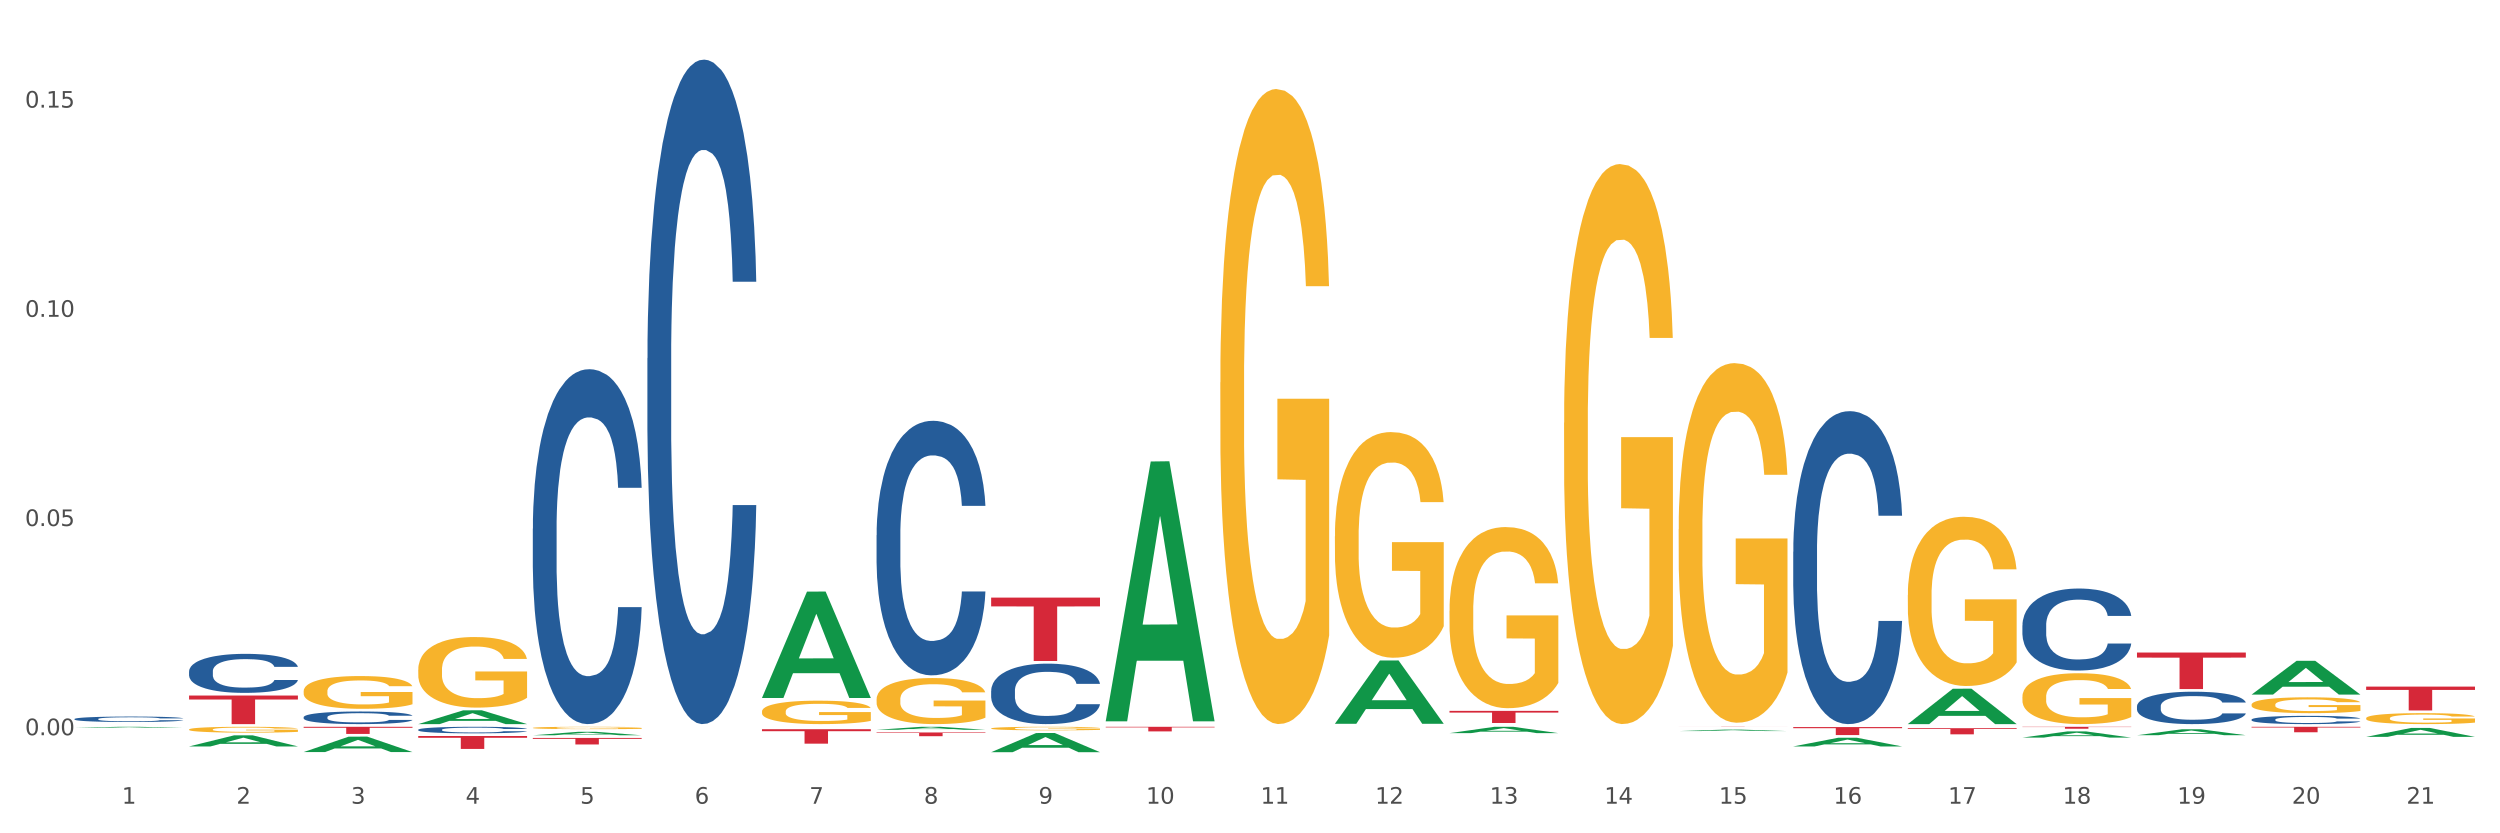 <?xml version="1.0" encoding="utf-8" standalone="no"?>
<!DOCTYPE svg PUBLIC "-//W3C//DTD SVG 1.1//EN"
  "http://www.w3.org/Graphics/SVG/1.1/DTD/svg11.dtd">
<svg xmlns:xlink="http://www.w3.org/1999/xlink" width="1080pt" height="360pt" viewBox="0 0 1080 360" xmlns="http://www.w3.org/2000/svg" version="1.1">
 <rect x="0" y="0" width="1080" height="360" fill="#333333" stroke="none"/>
 <defs>
  <style type="text/css">*{stroke-linejoin: round; stroke-linecap: butt}</style>
 </defs>
 <g id="figure_1">
  <g id="patch_1">
   <path d="M 0 360 
L 1080 360 
L 1080 0 
L 0 0 
z
" style="fill: #ffffff; stroke: #ffffff; stroke-linejoin: miter"/>
  </g>
  <g id="axes_1">
   <g id="matplotlib.axis_1">
    <g id="xtick_1">
     <g id="text_1">
      <!-- 1 -->
      <g style="fill: #4d4d4d" transform="translate(52.633 347.204) scale(0.096 -0.096)">
       <defs>
        <path id="DejaVuSans-31" d="M 794 531 
L 1825 531 
L 1825 4091 
L 703 3866 
L 703 4441 
L 1819 4666 
L 2450 4666 
L 2450 531 
L 3481 531 
L 3481 0 
L 794 0 
L 794 531 
z
" transform="scale(0.016)"/>
       </defs>
       <use xlink:href="#DejaVuSans-31"/>
      </g>
     </g>
    </g>
    <g id="xtick_2">
     <g id="text_2">
      <!-- 2 -->
      <g style="fill: #4d4d4d" transform="translate(102.133 347.204) scale(0.096 -0.096)">
       <defs>
        <path id="DejaVuSans-32" d="M 1228 531 
L 3431 531 
L 3431 0 
L 469 0 
L 469 531 
Q 828 903 1448 1529 
Q 2069 2156 2228 2338 
Q 2531 2678 2651 2914 
Q 2772 3150 2772 3378 
Q 2772 3750 2511 3984 
Q 2250 4219 1831 4219 
Q 1534 4219 1204 4116 
Q 875 4013 500 3803 
L 500 4441 
Q 881 4594 1212 4672 
Q 1544 4750 1819 4750 
Q 2544 4750 2975 4387 
Q 3406 4025 3406 3419 
Q 3406 3131 3298 2873 
Q 3191 2616 2906 2266 
Q 2828 2175 2409 1742 
Q 1991 1309 1228 531 
z
" transform="scale(0.016)"/>
       </defs>
       <use xlink:href="#DejaVuSans-32"/>
      </g>
     </g>
    </g>
    <g id="xtick_3">
     <g id="text_3">
      <!-- 3 -->
      <g style="fill: #4d4d4d" transform="translate(151.633 347.204) scale(0.096 -0.096)">
       <defs>
        <path id="DejaVuSans-33" d="M 2597 2516 
Q 3050 2419 3304 2112 
Q 3559 1806 3559 1356 
Q 3559 666 3084 287 
Q 2609 -91 1734 -91 
Q 1441 -91 1130 -33 
Q 819 25 488 141 
L 488 750 
Q 750 597 1062 519 
Q 1375 441 1716 441 
Q 2309 441 2620 675 
Q 2931 909 2931 1356 
Q 2931 1769 2642 2001 
Q 2353 2234 1838 2234 
L 1294 2234 
L 1294 2753 
L 1863 2753 
Q 2328 2753 2575 2939 
Q 2822 3125 2822 3475 
Q 2822 3834 2567 4026 
Q 2313 4219 1838 4219 
Q 1578 4219 1281 4162 
Q 984 4106 628 3988 
L 628 4550 
Q 988 4650 1302 4700 
Q 1616 4750 1894 4750 
Q 2613 4750 3031 4423 
Q 3450 4097 3450 3541 
Q 3450 3153 3228 2886 
Q 3006 2619 2597 2516 
z
" transform="scale(0.016)"/>
       </defs>
       <use xlink:href="#DejaVuSans-33"/>
      </g>
     </g>
    </g>
    <g id="xtick_4">
     <g id="text_4">
      <!-- 4 -->
      <g style="fill: #4d4d4d" transform="translate(201.133 347.204) scale(0.096 -0.096)">
       <defs>
        <path id="DejaVuSans-34" d="M 2419 4116 
L 825 1625 
L 2419 1625 
L 2419 4116 
z
M 2253 4666 
L 3047 4666 
L 3047 1625 
L 3713 1625 
L 3713 1100 
L 3047 1100 
L 3047 0 
L 2419 0 
L 2419 1100 
L 313 1100 
L 313 1709 
L 2253 4666 
z
" transform="scale(0.016)"/>
       </defs>
       <use xlink:href="#DejaVuSans-34"/>
      </g>
     </g>
    </g>
    <g id="xtick_5">
     <g id="text_5">
      <!-- 5 -->
      <g style="fill: #4d4d4d" transform="translate(250.633 347.204) scale(0.096 -0.096)">
       <defs>
        <path id="DejaVuSans-35" d="M 691 4666 
L 3169 4666 
L 3169 4134 
L 1269 4134 
L 1269 2991 
Q 1406 3038 1543 3061 
Q 1681 3084 1819 3084 
Q 2600 3084 3056 2656 
Q 3513 2228 3513 1497 
Q 3513 744 3044 326 
Q 2575 -91 1722 -91 
Q 1428 -91 1123 -41 
Q 819 9 494 109 
L 494 744 
Q 775 591 1075 516 
Q 1375 441 1709 441 
Q 2250 441 2565 725 
Q 2881 1009 2881 1497 
Q 2881 1984 2565 2268 
Q 2250 2553 1709 2553 
Q 1456 2553 1204 2497 
Q 953 2441 691 2322 
L 691 4666 
z
" transform="scale(0.016)"/>
       </defs>
       <use xlink:href="#DejaVuSans-35"/>
      </g>
     </g>
    </g>
    <g id="xtick_6">
     <g id="text_6">
      <!-- 6 -->
      <g style="fill: #4d4d4d" transform="translate(300.134 347.204) scale(0.096 -0.096)">
       <defs>
        <path id="DejaVuSans-36" d="M 2113 2584 
Q 1688 2584 1439 2293 
Q 1191 2003 1191 1497 
Q 1191 994 1439 701 
Q 1688 409 2113 409 
Q 2538 409 2786 701 
Q 3034 994 3034 1497 
Q 3034 2003 2786 2293 
Q 2538 2584 2113 2584 
z
M 3366 4563 
L 3366 3988 
Q 3128 4100 2886 4159 
Q 2644 4219 2406 4219 
Q 1781 4219 1451 3797 
Q 1122 3375 1075 2522 
Q 1259 2794 1537 2939 
Q 1816 3084 2150 3084 
Q 2853 3084 3261 2657 
Q 3669 2231 3669 1497 
Q 3669 778 3244 343 
Q 2819 -91 2113 -91 
Q 1303 -91 875 529 
Q 447 1150 447 2328 
Q 447 3434 972 4092 
Q 1497 4750 2381 4750 
Q 2619 4750 2861 4703 
Q 3103 4656 3366 4563 
z
" transform="scale(0.016)"/>
       </defs>
       <use xlink:href="#DejaVuSans-36"/>
      </g>
     </g>
    </g>
    <g id="xtick_7">
     <g id="text_7">
      <!-- 7 -->
      <g style="fill: #4d4d4d" transform="translate(349.634 347.204) scale(0.096 -0.096)">
       <defs>
        <path id="DejaVuSans-37" d="M 525 4666 
L 3525 4666 
L 3525 4397 
L 1831 0 
L 1172 0 
L 2766 4134 
L 525 4134 
L 525 4666 
z
" transform="scale(0.016)"/>
       </defs>
       <use xlink:href="#DejaVuSans-37"/>
      </g>
     </g>
    </g>
    <g id="xtick_8">
     <g id="text_8">
      <!-- 8 -->
      <g style="fill: #4d4d4d" transform="translate(399.134 347.204) scale(0.096 -0.096)">
       <defs>
        <path id="DejaVuSans-38" d="M 2034 2216 
Q 1584 2216 1326 1975 
Q 1069 1734 1069 1313 
Q 1069 891 1326 650 
Q 1584 409 2034 409 
Q 2484 409 2743 651 
Q 3003 894 3003 1313 
Q 3003 1734 2745 1975 
Q 2488 2216 2034 2216 
z
M 1403 2484 
Q 997 2584 770 2862 
Q 544 3141 544 3541 
Q 544 4100 942 4425 
Q 1341 4750 2034 4750 
Q 2731 4750 3128 4425 
Q 3525 4100 3525 3541 
Q 3525 3141 3298 2862 
Q 3072 2584 2669 2484 
Q 3125 2378 3379 2068 
Q 3634 1759 3634 1313 
Q 3634 634 3220 271 
Q 2806 -91 2034 -91 
Q 1263 -91 848 271 
Q 434 634 434 1313 
Q 434 1759 690 2068 
Q 947 2378 1403 2484 
z
M 1172 3481 
Q 1172 3119 1398 2916 
Q 1625 2713 2034 2713 
Q 2441 2713 2670 2916 
Q 2900 3119 2900 3481 
Q 2900 3844 2670 4047 
Q 2441 4250 2034 4250 
Q 1625 4250 1398 4047 
Q 1172 3844 1172 3481 
z
" transform="scale(0.016)"/>
       </defs>
       <use xlink:href="#DejaVuSans-38"/>
      </g>
     </g>
    </g>
    <g id="xtick_9">
     <g id="text_9">
      <!-- 9 -->
      <g style="fill: #4d4d4d" transform="translate(448.634 347.204) scale(0.096 -0.096)">
       <defs>
        <path id="DejaVuSans-39" d="M 703 97 
L 703 672 
Q 941 559 1184 500 
Q 1428 441 1663 441 
Q 2288 441 2617 861 
Q 2947 1281 2994 2138 
Q 2813 1869 2534 1725 
Q 2256 1581 1919 1581 
Q 1219 1581 811 2004 
Q 403 2428 403 3163 
Q 403 3881 828 4315 
Q 1253 4750 1959 4750 
Q 2769 4750 3195 4129 
Q 3622 3509 3622 2328 
Q 3622 1225 3098 567 
Q 2575 -91 1691 -91 
Q 1453 -91 1209 -44 
Q 966 3 703 97 
z
M 1959 2075 
Q 2384 2075 2632 2365 
Q 2881 2656 2881 3163 
Q 2881 3666 2632 3958 
Q 2384 4250 1959 4250 
Q 1534 4250 1286 3958 
Q 1038 3666 1038 3163 
Q 1038 2656 1286 2365 
Q 1534 2075 1959 2075 
z
" transform="scale(0.016)"/>
       </defs>
       <use xlink:href="#DejaVuSans-39"/>
      </g>
     </g>
    </g>
    <g id="xtick_10">
     <g id="text_10">
      <!-- 10 -->
      <g style="fill: #4d4d4d" transform="translate(495.079 347.204) scale(0.096 -0.096)">
       <defs>
        <path id="DejaVuSans-30" d="M 2034 4250 
Q 1547 4250 1301 3770 
Q 1056 3291 1056 2328 
Q 1056 1369 1301 889 
Q 1547 409 2034 409 
Q 2525 409 2770 889 
Q 3016 1369 3016 2328 
Q 3016 3291 2770 3770 
Q 2525 4250 2034 4250 
z
M 2034 4750 
Q 2819 4750 3233 4129 
Q 3647 3509 3647 2328 
Q 3647 1150 3233 529 
Q 2819 -91 2034 -91 
Q 1250 -91 836 529 
Q 422 1150 422 2328 
Q 422 3509 836 4129 
Q 1250 4750 2034 4750 
z
" transform="scale(0.016)"/>
       </defs>
       <use xlink:href="#DejaVuSans-31"/>
       <use xlink:href="#DejaVuSans-30" transform="translate(63.623 0)"/>
      </g>
     </g>
    </g>
    <g id="xtick_11">
     <g id="text_11">
      <!-- 11 -->
      <g style="fill: #4d4d4d" transform="translate(544.58 347.204) scale(0.096 -0.096)">
       <use xlink:href="#DejaVuSans-31"/>
       <use xlink:href="#DejaVuSans-31" transform="translate(63.623 0)"/>
      </g>
     </g>
    </g>
    <g id="xtick_12">
     <g id="text_12">
      <!-- 12 -->
      <g style="fill: #4d4d4d" transform="translate(594.08 347.204) scale(0.096 -0.096)">
       <use xlink:href="#DejaVuSans-31"/>
       <use xlink:href="#DejaVuSans-32" transform="translate(63.623 0)"/>
      </g>
     </g>
    </g>
    <g id="xtick_13">
     <g id="text_13">
      <!-- 13 -->
      <g style="fill: #4d4d4d" transform="translate(643.58 347.204) scale(0.096 -0.096)">
       <use xlink:href="#DejaVuSans-31"/>
       <use xlink:href="#DejaVuSans-33" transform="translate(63.623 0)"/>
      </g>
     </g>
    </g>
    <g id="xtick_14">
     <g id="text_14">
      <!-- 14 -->
      <g style="fill: #4d4d4d" transform="translate(693.08 347.204) scale(0.096 -0.096)">
       <use xlink:href="#DejaVuSans-31"/>
       <use xlink:href="#DejaVuSans-34" transform="translate(63.623 0)"/>
      </g>
     </g>
    </g>
    <g id="xtick_15">
     <g id="text_15">
      <!-- 15 -->
      <g style="fill: #4d4d4d" transform="translate(742.58 347.204) scale(0.096 -0.096)">
       <use xlink:href="#DejaVuSans-31"/>
       <use xlink:href="#DejaVuSans-35" transform="translate(63.623 0)"/>
      </g>
     </g>
    </g>
    <g id="xtick_16">
     <g id="text_16">
      <!-- 16 -->
      <g style="fill: #4d4d4d" transform="translate(792.08 347.204) scale(0.096 -0.096)">
       <use xlink:href="#DejaVuSans-31"/>
       <use xlink:href="#DejaVuSans-36" transform="translate(63.623 0)"/>
      </g>
     </g>
    </g>
    <g id="xtick_17">
     <g id="text_17">
      <!-- 17 -->
      <g style="fill: #4d4d4d" transform="translate(841.58 347.204) scale(0.096 -0.096)">
       <use xlink:href="#DejaVuSans-31"/>
       <use xlink:href="#DejaVuSans-37" transform="translate(63.623 0)"/>
      </g>
     </g>
    </g>
    <g id="xtick_18">
     <g id="text_18">
      <!-- 18 -->
      <g style="fill: #4d4d4d" transform="translate(891.08 347.204) scale(0.096 -0.096)">
       <use xlink:href="#DejaVuSans-31"/>
       <use xlink:href="#DejaVuSans-38" transform="translate(63.623 0)"/>
      </g>
     </g>
    </g>
    <g id="xtick_19">
     <g id="text_19">
      <!-- 19 -->
      <g style="fill: #4d4d4d" transform="translate(940.58 347.204) scale(0.096 -0.096)">
       <use xlink:href="#DejaVuSans-31"/>
       <use xlink:href="#DejaVuSans-39" transform="translate(63.623 0)"/>
      </g>
     </g>
    </g>
    <g id="xtick_20">
     <g id="text_20">
      <!-- 20 -->
      <g style="fill: #4d4d4d" transform="translate(990.08 347.204) scale(0.096 -0.096)">
       <use xlink:href="#DejaVuSans-32"/>
       <use xlink:href="#DejaVuSans-30" transform="translate(63.623 0)"/>
      </g>
     </g>
    </g>
    <g id="xtick_21">
     <g id="text_21">
      <!-- 21 -->
      <g style="fill: #4d4d4d" transform="translate(1039.58 347.204) scale(0.096 -0.096)">
       <use xlink:href="#DejaVuSans-32"/>
       <use xlink:href="#DejaVuSans-31" transform="translate(63.623 0)"/>
      </g>
     </g>
    </g>
    <g id="xtick_22"/>
    <g id="xtick_23"/>
    <g id="xtick_24"/>
    <g id="xtick_25"/>
    <g id="xtick_26"/>
    <g id="xtick_27"/>
    <g id="xtick_28"/>
    <g id="xtick_29"/>
    <g id="xtick_30"/>
    <g id="xtick_31"/>
    <g id="xtick_32"/>
    <g id="xtick_33"/>
    <g id="xtick_34"/>
    <g id="xtick_35"/>
    <g id="xtick_36"/>
    <g id="xtick_37"/>
    <g id="xtick_38"/>
    <g id="xtick_39"/>
    <g id="xtick_40"/>
    <g id="xtick_41"/>
   </g>
   <g id="matplotlib.axis_2">
    <g id="ytick_1">
     <g id="text_22">
      <!-- 0.00 -->
      <g style="fill: #4d4d4d" transform="translate(10.8 317.616) scale(0.096 -0.096)">
       <defs>
        <path id="DejaVuSans-2e" d="M 684 794 
L 1344 794 
L 1344 0 
L 684 0 
L 684 794 
z
" transform="scale(0.016)"/>
       </defs>
       <use xlink:href="#DejaVuSans-30"/>
       <use xlink:href="#DejaVuSans-2e" transform="translate(63.623 0)"/>
       <use xlink:href="#DejaVuSans-30" transform="translate(95.41 0)"/>
       <use xlink:href="#DejaVuSans-30" transform="translate(159.033 0)"/>
      </g>
     </g>
    </g>
    <g id="ytick_2">
     <g id="text_23">
      <!-- 0.05 -->
      <g style="fill: #4d4d4d" transform="translate(10.8 227.243) scale(0.096 -0.096)">
       <use xlink:href="#DejaVuSans-30"/>
       <use xlink:href="#DejaVuSans-2e" transform="translate(63.623 0)"/>
       <use xlink:href="#DejaVuSans-30" transform="translate(95.41 0)"/>
       <use xlink:href="#DejaVuSans-35" transform="translate(159.033 0)"/>
      </g>
     </g>
    </g>
    <g id="ytick_3">
     <g id="text_24">
      <!-- 0.10 -->
      <g style="fill: #4d4d4d" transform="translate(10.8 136.87) scale(0.096 -0.096)">
       <use xlink:href="#DejaVuSans-30"/>
       <use xlink:href="#DejaVuSans-2e" transform="translate(63.623 0)"/>
       <use xlink:href="#DejaVuSans-31" transform="translate(95.41 0)"/>
       <use xlink:href="#DejaVuSans-30" transform="translate(159.033 0)"/>
      </g>
     </g>
    </g>
    <g id="ytick_4">
     <g id="text_25">
      <!-- 0.15 -->
      <g style="fill: #4d4d4d" transform="translate(10.8 46.498) scale(0.096 -0.096)">
       <use xlink:href="#DejaVuSans-30"/>
       <use xlink:href="#DejaVuSans-2e" transform="translate(63.623 0)"/>
       <use xlink:href="#DejaVuSans-31" transform="translate(95.41 0)"/>
       <use xlink:href="#DejaVuSans-35" transform="translate(159.033 0)"/>
      </g>
     </g>
    </g>
    <g id="ytick_5"/>
    <g id="ytick_6"/>
    <g id="ytick_7"/>
   </g>
   <g id="PolyCollection_1">
    <path d="M 32.175 314.414 
L 32.223 314.414 
L 51.615 313.969 
L 59.663 313.968 
L 79.2 314.415 
L 69.892 314.415 
L 65.674 314.311 
L 45.652 314.311 
L 45.507 314.313 
L 41.435 314.415 
L 32.175 314.415 
L 32.175 314.414 
L 48.173 314.249 
L 63.153 314.248 
L 55.736 314.063 
L 55.639 314.063 
L 55.542 314.064 
L 48.125 314.248 
L 48.173 314.249 
L 32.175 314.414 
z
" clip-path="url(#pc0c533dd7a)" style="fill: #109648"/>
    <path d="M 81.675 322.454 
L 81.723 322.449 
L 101.115 317.667 
L 109.163 317.662 
L 128.7 322.463 
L 119.392 322.463 
L 115.174 321.345 
L 95.152 321.345 
L 95.007 321.363 
L 90.935 322.463 
L 81.675 322.463 
L 81.675 322.454 
L 97.673 320.678 
L 112.653 320.673 
L 105.236 318.685 
L 105.139 318.676 
L 105.042 318.69 
L 97.625 320.673 
L 97.673 320.678 
L 81.675 322.454 
z
" clip-path="url(#pc0c533dd7a)" style="fill: #109648"/>
    <path d="M 131.175 324.886 
L 131.223 324.88 
L 150.615 318.229 
L 158.663 318.223 
L 178.2 324.899 
L 168.892 324.899 
L 164.674 323.344 
L 144.652 323.344 
L 144.507 323.369 
L 140.435 324.899 
L 131.175 324.899 
L 131.175 324.886 
L 147.173 322.416 
L 162.153 322.41 
L 154.736 319.646 
L 154.639 319.633 
L 154.542 319.652 
L 147.125 322.41 
L 147.173 322.416 
L 131.175 324.886 
z
" clip-path="url(#pc0c533dd7a)" style="fill: #109648"/>
    <path d="M 180.675 312.804 
L 180.723 312.799 
L 200.115 306.851 
L 208.163 306.846 
L 227.7 312.815 
L 218.392 312.815 
L 214.174 311.425 
L 194.152 311.425 
L 194.007 311.448 
L 189.935 312.815 
L 180.675 312.815 
L 180.675 312.804 
L 196.673 310.596 
L 211.653 310.59 
L 204.236 308.118 
L 204.139 308.107 
L 204.042 308.124 
L 196.625 310.59 
L 196.673 310.596 
L 180.675 312.804 
z
" clip-path="url(#pc0c533dd7a)" style="fill: #109648"/>
    <path d="M 725.175 313.968 
L 772.2 313.968 
L 772.2 313.979 
L 753.702 313.98 
L 753.702 314.049 
L 743.562 314.049 
L 743.562 313.98 
L 725.175 313.979 
L 725.175 313.968 
L 725.175 313.968 
z
" clip-path="url(#pc0c533dd7a)" style="fill: #d62839"/>
    <path d="M 626.175 307.104 
L 673.2 307.104 
L 673.2 307.833 
L 654.702 307.838 
L 654.702 312.349 
L 644.562 312.349 
L 644.562 307.838 
L 626.175 307.833 
L 626.175 307.109 
L 626.175 307.104 
z
" clip-path="url(#pc0c533dd7a)" style="fill: #d62839"/>
    <path d="M 824.175 314.571 
L 871.2 314.571 
L 871.2 314.94 
L 852.702 314.942 
L 852.702 317.227 
L 842.562 317.227 
L 842.562 314.942 
L 824.175 314.94 
L 824.175 314.573 
L 824.175 314.571 
z
" clip-path="url(#pc0c533dd7a)" style="fill: #d62839"/>
    <path d="M 774.675 314.1 
L 821.7 314.1 
L 821.7 314.579 
L 803.202 314.583 
L 803.202 317.549 
L 793.062 317.549 
L 793.062 314.583 
L 774.675 314.579 
L 774.675 314.103 
L 774.675 314.1 
z
" clip-path="url(#pc0c533dd7a)" style="fill: #d62839"/>
    <path d="M 972.675 313.968 
L 1019.7 313.968 
L 1019.7 314.296 
L 1001.202 314.298 
L 1001.202 316.325 
L 991.062 316.325 
L 991.062 314.298 
L 972.675 314.296 
L 972.675 313.97 
L 972.675 313.968 
z
" clip-path="url(#pc0c533dd7a)" style="fill: #d62839"/>
    <path d="M 1022.175 296.608 
L 1069.2 296.608 
L 1069.2 298.042 
L 1050.702 298.051 
L 1050.702 306.924 
L 1040.562 306.924 
L 1040.562 298.051 
L 1022.175 298.042 
L 1022.175 296.618 
L 1022.175 296.608 
z
" clip-path="url(#pc0c533dd7a)" style="fill: #d62839"/>
    <path d="M 873.675 313.968 
L 920.7 313.968 
L 920.7 314.085 
L 902.202 314.086 
L 902.202 314.812 
L 892.062 314.812 
L 892.062 314.086 
L 873.675 314.085 
L 873.675 313.969 
L 873.675 313.968 
z
" clip-path="url(#pc0c533dd7a)" style="fill: #d62839"/>
    <path d="M 923.175 281.902 
L 970.2 281.902 
L 970.2 284.093 
L 951.702 284.108 
L 951.702 297.664 
L 941.562 297.664 
L 941.562 284.108 
L 923.175 284.093 
L 923.175 281.917 
L 923.175 281.902 
z
" clip-path="url(#pc0c533dd7a)" style="fill: #d62839"/>
    <path d="M 873.675 300.992 
L 873.731 300.972 
L 873.731 300.249 
L 873.842 299.627 
L 874.397 298.121 
L 875.23 296.877 
L 875.84 296.214 
L 876.451 295.672 
L 877.173 295.131 
L 878.061 294.568 
L 879.671 293.745 
L 880.67 293.324 
L 881.892 292.882 
L 884.113 292.24 
L 885.723 291.879 
L 887.388 291.577 
L 890.109 291.216 
L 891.885 291.056 
L 893.773 290.935 
L 896.049 290.855 
L 897.77 290.835 
L 901.546 290.895 
L 904.766 291.076 
L 906.32 291.216 
L 908.319 291.457 
L 909.374 291.618 
L 911.095 291.939 
L 912.872 292.36 
L 914.093 292.722 
L 915.925 293.404 
L 917.313 294.087 
L 918.59 294.93 
L 919.256 295.512 
L 919.756 296.054 
L 920.2 296.676 
L 920.644 297.66 
L 910.651 297.66 
L 910.262 296.957 
L 909.652 296.295 
L 908.763 295.652 
L 907.986 295.251 
L 906.654 294.749 
L 905.432 294.428 
L 904.155 294.187 
L 902.601 293.986 
L 901.379 293.886 
L 899.658 293.806 
L 896.271 293.826 
L 893.995 293.986 
L 892.441 294.187 
L 891.441 294.368 
L 890.553 294.568 
L 889.554 294.849 
L 888.388 295.271 
L 887.555 295.652 
L 886.722 296.134 
L 886.056 296.616 
L 885.445 297.178 
L 884.945 297.78 
L 884.557 298.403 
L 884.224 299.165 
L 883.946 300.43 
L 883.946 303.18 
L 884.057 303.802 
L 884.335 304.625 
L 884.668 305.248 
L 885.223 305.99 
L 885.723 306.492 
L 886.667 307.215 
L 887.721 307.817 
L 888.554 308.198 
L 889.387 308.52 
L 890.831 308.961 
L 892.441 309.323 
L 893.829 309.543 
L 895.716 309.744 
L 896.993 309.824 
L 898.104 309.865 
L 900.824 309.865 
L 902.767 309.804 
L 904.932 309.664 
L 906.598 309.483 
L 907.986 309.262 
L 909.541 308.901 
L 910.54 308.56 
L 910.54 304.364 
L 898.326 304.344 
L 898.326 301.554 
L 920.7 301.554 
L 920.7 309.744 
L 919.756 310.166 
L 918.701 310.547 
L 917.591 310.888 
L 915.925 311.31 
L 913.927 311.711 
L 912.15 311.992 
L 910.262 312.233 
L 908.042 312.454 
L 905.155 312.655 
L 903.378 312.735 
L 901.157 312.795 
L 898.548 312.815 
L 896.271 312.775 
L 894.051 312.675 
L 891.719 312.494 
L 889.443 312.233 
L 887.721 311.972 
L 886 311.651 
L 884.168 311.23 
L 882.725 310.828 
L 881.614 310.467 
L 880.393 310.005 
L 879.06 309.403 
L 878.061 308.861 
L 877.173 308.299 
L 876.229 307.576 
L 875.563 306.954 
L 874.896 306.171 
L 874.508 305.589 
L 874.064 304.686 
L 873.731 303.421 
L 873.675 300.992 
z
" clip-path="url(#pc0c533dd7a)" style="fill: #f7b32b"/>
    <path d="M 824.175 257.029 
L 824.231 256.962 
L 824.231 254.558 
L 824.342 252.488 
L 824.897 247.48 
L 825.73 243.34 
L 826.34 241.136 
L 826.951 239.333 
L 827.673 237.531 
L 828.561 235.661 
L 830.171 232.923 
L 831.17 231.521 
L 832.392 230.052 
L 834.613 227.915 
L 836.223 226.713 
L 837.888 225.711 
L 840.609 224.509 
L 842.385 223.975 
L 844.273 223.575 
L 846.549 223.307 
L 848.27 223.241 
L 852.046 223.441 
L 855.266 224.042 
L 856.82 224.509 
L 858.819 225.311 
L 859.874 225.845 
L 861.595 226.913 
L 863.372 228.316 
L 864.593 229.518 
L 866.425 231.788 
L 867.813 234.058 
L 869.09 236.863 
L 869.756 238.799 
L 870.256 240.602 
L 870.7 242.672 
L 871.144 245.944 
L 861.151 245.944 
L 860.762 243.607 
L 860.152 241.403 
L 859.263 239.267 
L 858.486 237.931 
L 857.154 236.262 
L 855.932 235.193 
L 854.655 234.392 
L 853.101 233.724 
L 851.879 233.39 
L 850.158 233.123 
L 846.771 233.19 
L 844.495 233.724 
L 842.941 234.392 
L 841.941 234.993 
L 841.053 235.661 
L 840.054 236.596 
L 838.888 237.998 
L 838.055 239.267 
L 837.222 240.869 
L 836.556 242.472 
L 835.945 244.342 
L 835.445 246.345 
L 835.057 248.415 
L 834.724 250.952 
L 834.446 255.159 
L 834.446 264.307 
L 834.557 266.377 
L 834.835 269.115 
L 835.168 271.185 
L 835.723 273.656 
L 836.223 275.325 
L 837.167 277.729 
L 838.221 279.732 
L 839.054 281.001 
L 839.887 282.069 
L 841.331 283.538 
L 842.941 284.74 
L 844.329 285.475 
L 846.216 286.143 
L 847.493 286.41 
L 848.604 286.543 
L 851.324 286.543 
L 853.267 286.343 
L 855.432 285.876 
L 857.098 285.275 
L 858.486 284.54 
L 860.041 283.338 
L 861.04 282.203 
L 861.04 268.247 
L 848.826 268.18 
L 848.826 258.898 
L 871.2 258.898 
L 871.2 286.143 
L 870.256 287.545 
L 869.201 288.814 
L 868.091 289.949 
L 866.425 291.351 
L 864.427 292.687 
L 862.65 293.621 
L 860.762 294.423 
L 858.542 295.157 
L 855.655 295.825 
L 853.878 296.092 
L 851.657 296.292 
L 849.048 296.359 
L 846.771 296.226 
L 844.551 295.892 
L 842.219 295.291 
L 839.943 294.423 
L 838.221 293.555 
L 836.5 292.486 
L 834.668 291.084 
L 833.225 289.748 
L 832.114 288.547 
L 830.893 287.011 
L 829.56 285.007 
L 828.561 283.205 
L 827.673 281.335 
L 826.729 278.931 
L 826.063 276.861 
L 825.396 274.257 
L 825.008 272.32 
L 824.564 269.315 
L 824.231 265.109 
L 824.175 257.029 
z
" clip-path="url(#pc0c533dd7a)" style="fill: #f7b32b"/>
    <path d="M 527.175 165.224 
L 527.231 164.974 
L 527.231 155.954 
L 527.342 148.187 
L 527.897 129.396 
L 528.73 113.862 
L 529.34 105.594 
L 529.951 98.829 
L 530.673 92.065 
L 531.561 85.049 
L 533.171 74.777 
L 534.17 69.515 
L 535.392 64.003 
L 537.613 55.986 
L 539.223 51.476 
L 540.888 47.718 
L 543.609 43.208 
L 545.385 41.203 
L 547.273 39.7 
L 549.549 38.698 
L 551.27 38.447 
L 555.046 39.199 
L 558.266 41.454 
L 559.82 43.208 
L 561.819 46.214 
L 562.874 48.219 
L 564.595 52.227 
L 566.372 57.489 
L 567.593 61.999 
L 569.425 70.517 
L 570.813 79.036 
L 572.09 89.559 
L 572.756 96.825 
L 573.256 103.59 
L 573.7 111.357 
L 574.144 123.633 
L 564.151 123.633 
L 563.762 114.864 
L 563.152 106.596 
L 562.263 98.579 
L 561.486 93.568 
L 560.154 87.304 
L 558.932 83.295 
L 557.655 80.289 
L 556.101 77.783 
L 554.879 76.531 
L 553.158 75.528 
L 549.771 75.779 
L 547.495 77.783 
L 545.941 80.289 
L 544.941 82.544 
L 544.053 85.049 
L 543.054 88.557 
L 541.888 93.818 
L 541.055 98.579 
L 540.222 104.592 
L 539.556 110.605 
L 538.945 117.62 
L 538.445 125.137 
L 538.057 132.904 
L 537.724 142.425 
L 537.446 158.209 
L 537.446 192.534 
L 537.557 200.301 
L 537.835 210.573 
L 538.168 218.34 
L 538.723 227.611 
L 539.223 233.874 
L 540.167 242.894 
L 541.221 250.41 
L 542.054 255.171 
L 542.887 259.18 
L 544.331 264.692 
L 545.941 269.202 
L 547.329 271.958 
L 549.216 274.463 
L 550.493 275.465 
L 551.604 275.966 
L 554.324 275.966 
L 556.267 275.215 
L 558.432 273.461 
L 560.098 271.206 
L 561.486 268.45 
L 563.041 263.94 
L 564.04 259.681 
L 564.04 207.316 
L 551.826 207.066 
L 551.826 172.24 
L 574.2 172.24 
L 574.2 274.463 
L 573.256 279.725 
L 572.201 284.485 
L 571.091 288.744 
L 569.425 294.006 
L 567.427 299.017 
L 565.65 302.524 
L 563.762 305.531 
L 561.542 308.287 
L 558.655 310.792 
L 556.878 311.795 
L 554.657 312.546 
L 552.048 312.797 
L 549.771 312.296 
L 547.551 311.043 
L 545.219 308.788 
L 542.943 305.531 
L 541.221 302.274 
L 539.5 298.265 
L 537.668 293.004 
L 536.225 287.993 
L 535.114 283.483 
L 533.893 277.72 
L 532.56 270.204 
L 531.561 263.439 
L 530.673 256.424 
L 529.729 247.404 
L 529.063 239.637 
L 528.396 229.866 
L 528.008 222.6 
L 527.564 211.325 
L 527.231 195.541 
L 527.175 165.224 
z
" clip-path="url(#pc0c533dd7a)" style="fill: #f7b32b"/>
    <path d="M 428.175 314.681 
L 428.231 314.679 
L 428.231 314.629 
L 428.342 314.585 
L 428.897 314.479 
L 429.73 314.392 
L 430.34 314.346 
L 430.951 314.308 
L 431.673 314.27 
L 432.561 314.23 
L 434.171 314.172 
L 435.17 314.143 
L 436.392 314.112 
L 438.613 314.067 
L 440.223 314.041 
L 441.888 314.02 
L 444.609 313.995 
L 446.385 313.984 
L 448.273 313.975 
L 450.549 313.97 
L 452.27 313.968 
L 456.046 313.973 
L 459.266 313.985 
L 460.82 313.995 
L 462.819 314.012 
L 463.874 314.023 
L 465.595 314.046 
L 467.372 314.075 
L 468.593 314.101 
L 470.425 314.149 
L 471.813 314.196 
L 473.09 314.256 
L 473.756 314.296 
L 474.256 314.334 
L 474.7 314.378 
L 475.144 314.447 
L 465.151 314.447 
L 464.762 314.398 
L 464.152 314.351 
L 463.263 314.306 
L 462.486 314.278 
L 461.154 314.243 
L 459.932 314.22 
L 458.655 314.203 
L 457.101 314.189 
L 455.879 314.182 
L 454.158 314.177 
L 450.771 314.178 
L 448.495 314.189 
L 446.941 314.203 
L 445.941 314.216 
L 445.053 314.23 
L 444.054 314.25 
L 442.888 314.279 
L 442.055 314.306 
L 441.222 314.34 
L 440.556 314.374 
L 439.945 314.413 
L 439.445 314.455 
L 439.057 314.499 
L 438.724 314.553 
L 438.446 314.641 
L 438.446 314.834 
L 438.557 314.878 
L 438.835 314.936 
L 439.168 314.979 
L 439.723 315.031 
L 440.223 315.067 
L 441.167 315.117 
L 442.221 315.16 
L 443.054 315.186 
L 443.887 315.209 
L 445.331 315.24 
L 446.941 315.265 
L 448.329 315.281 
L 450.216 315.295 
L 451.493 315.3 
L 452.604 315.303 
L 455.324 315.303 
L 457.267 315.299 
L 459.432 315.289 
L 461.098 315.276 
L 462.486 315.261 
L 464.041 315.236 
L 465.04 315.212 
L 465.04 314.917 
L 452.826 314.916 
L 452.826 314.72 
L 475.2 314.72 
L 475.2 315.295 
L 474.256 315.324 
L 473.201 315.351 
L 472.091 315.375 
L 470.425 315.405 
L 468.427 315.433 
L 466.65 315.452 
L 464.762 315.469 
L 462.542 315.485 
L 459.655 315.499 
L 457.878 315.504 
L 455.657 315.509 
L 453.048 315.51 
L 450.771 315.507 
L 448.551 315.5 
L 446.219 315.488 
L 443.943 315.469 
L 442.221 315.451 
L 440.5 315.428 
L 438.668 315.399 
L 437.225 315.371 
L 436.114 315.345 
L 434.893 315.313 
L 433.56 315.271 
L 432.561 315.233 
L 431.673 315.193 
L 430.729 315.143 
L 430.063 315.099 
L 429.396 315.044 
L 429.008 315.003 
L 428.564 314.94 
L 428.231 314.851 
L 428.175 314.681 
z
" clip-path="url(#pc0c533dd7a)" style="fill: #f7b32b"/>
    <path d="M 626.175 263.854 
L 626.231 263.783 
L 626.231 261.21 
L 626.342 258.994 
L 626.897 253.634 
L 627.73 249.203 
L 628.34 246.844 
L 628.951 244.915 
L 629.673 242.985 
L 630.561 240.984 
L 632.171 238.053 
L 633.17 236.553 
L 634.392 234.98 
L 636.613 232.693 
L 638.223 231.407 
L 639.888 230.335 
L 642.609 229.048 
L 644.385 228.476 
L 646.273 228.047 
L 648.549 227.762 
L 650.27 227.69 
L 654.046 227.905 
L 657.266 228.548 
L 658.82 229.048 
L 660.819 229.906 
L 661.874 230.478 
L 663.595 231.621 
L 665.372 233.122 
L 666.593 234.408 
L 668.425 236.838 
L 669.813 239.268 
L 671.09 242.27 
L 671.756 244.343 
L 672.256 246.273 
L 672.7 248.488 
L 673.144 251.99 
L 663.151 251.99 
L 662.762 249.489 
L 662.152 247.13 
L 661.263 244.843 
L 660.486 243.414 
L 659.154 241.627 
L 657.932 240.483 
L 656.655 239.626 
L 655.101 238.911 
L 653.879 238.554 
L 652.158 238.268 
L 648.771 238.339 
L 646.495 238.911 
L 644.941 239.626 
L 643.941 240.269 
L 643.053 240.984 
L 642.054 241.984 
L 640.888 243.485 
L 640.055 244.843 
L 639.222 246.558 
L 638.556 248.274 
L 637.945 250.275 
L 637.445 252.419 
L 637.057 254.635 
L 636.724 257.351 
L 636.446 261.853 
L 636.446 271.645 
L 636.557 273.86 
L 636.835 276.791 
L 637.168 279.006 
L 637.723 281.651 
L 638.223 283.437 
L 639.167 286.01 
L 640.221 288.155 
L 641.054 289.513 
L 641.887 290.656 
L 643.331 292.228 
L 644.941 293.515 
L 646.329 294.301 
L 648.216 295.016 
L 649.493 295.302 
L 650.604 295.445 
L 653.324 295.445 
L 655.267 295.23 
L 657.432 294.73 
L 659.098 294.087 
L 660.486 293.3 
L 662.041 292.014 
L 663.04 290.799 
L 663.04 275.862 
L 650.826 275.79 
L 650.826 265.856 
L 673.2 265.856 
L 673.2 295.016 
L 672.256 296.517 
L 671.201 297.875 
L 670.091 299.09 
L 668.425 300.591 
L 666.427 302.02 
L 664.65 303.021 
L 662.762 303.878 
L 660.542 304.664 
L 657.655 305.379 
L 655.878 305.665 
L 653.657 305.879 
L 651.048 305.951 
L 648.771 305.808 
L 646.551 305.451 
L 644.219 304.807 
L 641.943 303.878 
L 640.221 302.949 
L 638.5 301.806 
L 636.668 300.305 
L 635.225 298.875 
L 634.114 297.589 
L 632.893 295.945 
L 631.56 293.801 
L 630.561 291.871 
L 629.673 289.87 
L 628.729 287.297 
L 628.063 285.081 
L 627.396 282.294 
L 627.008 280.221 
L 626.564 277.005 
L 626.231 272.502 
L 626.175 263.854 
z
" clip-path="url(#pc0c533dd7a)" style="fill: #f7b32b"/>
    <path d="M 576.675 231.707 
L 576.731 231.618 
L 576.731 228.412 
L 576.842 225.652 
L 577.397 218.974 
L 578.23 213.453 
L 578.84 210.515 
L 579.451 208.111 
L 580.173 205.707 
L 581.061 203.214 
L 582.671 199.563 
L 583.67 197.693 
L 584.892 195.734 
L 587.113 192.885 
L 588.723 191.282 
L 590.388 189.947 
L 593.109 188.344 
L 594.885 187.631 
L 596.773 187.097 
L 599.049 186.741 
L 600.77 186.652 
L 604.546 186.919 
L 607.766 187.72 
L 609.32 188.344 
L 611.319 189.412 
L 612.374 190.125 
L 614.095 191.549 
L 615.872 193.419 
L 617.093 195.022 
L 618.925 198.049 
L 620.313 201.077 
L 621.59 204.816 
L 622.256 207.399 
L 622.756 209.803 
L 623.2 212.563 
L 623.644 216.926 
L 613.651 216.926 
L 613.262 213.81 
L 612.652 210.871 
L 611.763 208.022 
L 610.986 206.241 
L 609.654 204.015 
L 608.432 202.59 
L 607.155 201.522 
L 605.601 200.631 
L 604.379 200.186 
L 602.658 199.83 
L 599.271 199.919 
L 596.995 200.631 
L 595.441 201.522 
L 594.441 202.323 
L 593.553 203.214 
L 592.554 204.46 
L 591.388 206.33 
L 590.555 208.022 
L 589.722 210.159 
L 589.056 212.296 
L 588.445 214.789 
L 587.945 217.46 
L 587.557 220.221 
L 587.224 223.604 
L 586.946 229.214 
L 586.946 241.412 
L 587.057 244.173 
L 587.335 247.823 
L 587.668 250.584 
L 588.223 253.878 
L 588.723 256.104 
L 589.667 259.31 
L 590.721 261.981 
L 591.554 263.673 
L 592.387 265.097 
L 593.831 267.056 
L 595.441 268.659 
L 596.829 269.639 
L 598.716 270.529 
L 599.993 270.885 
L 601.104 271.063 
L 603.824 271.063 
L 605.767 270.796 
L 607.932 270.173 
L 609.598 269.371 
L 610.986 268.392 
L 612.541 266.789 
L 613.54 265.276 
L 613.54 246.666 
L 601.326 246.577 
L 601.326 234.2 
L 623.7 234.2 
L 623.7 270.529 
L 622.756 272.399 
L 621.701 274.091 
L 620.591 275.604 
L 618.925 277.474 
L 616.927 279.255 
L 615.15 280.502 
L 613.262 281.57 
L 611.042 282.55 
L 608.155 283.44 
L 606.378 283.796 
L 604.157 284.063 
L 601.548 284.152 
L 599.271 283.974 
L 597.051 283.529 
L 594.719 282.728 
L 592.443 281.57 
L 590.721 280.413 
L 589 278.988 
L 587.168 277.118 
L 585.725 275.337 
L 584.614 273.734 
L 583.393 271.687 
L 582.06 269.015 
L 581.061 266.611 
L 580.173 264.118 
L 579.229 260.913 
L 578.563 258.152 
L 577.896 254.68 
L 577.508 252.097 
L 577.064 248.091 
L 576.731 242.481 
L 576.675 231.707 
z
" clip-path="url(#pc0c533dd7a)" style="fill: #f7b32b"/>
    <path d="M 725.175 228.654 
L 725.231 228.512 
L 725.231 223.404 
L 725.342 219.006 
L 725.897 208.365 
L 726.73 199.569 
L 727.34 194.887 
L 727.951 191.056 
L 728.673 187.225 
L 729.561 183.253 
L 731.171 177.436 
L 732.17 174.456 
L 733.392 171.335 
L 735.613 166.795 
L 737.223 164.241 
L 738.888 162.113 
L 741.609 159.559 
L 743.385 158.424 
L 745.273 157.573 
L 747.549 157.005 
L 749.27 156.863 
L 753.046 157.289 
L 756.266 158.566 
L 757.82 159.559 
L 759.819 161.261 
L 760.874 162.397 
L 762.595 164.667 
L 764.372 167.646 
L 765.593 170.2 
L 767.425 175.024 
L 768.813 179.848 
L 770.09 185.807 
L 770.756 189.921 
L 771.256 193.752 
L 771.7 198.15 
L 772.144 205.102 
L 762.151 205.102 
L 761.762 200.136 
L 761.152 195.454 
L 760.263 190.914 
L 759.486 188.077 
L 758.154 184.53 
L 756.932 182.26 
L 755.655 180.557 
L 754.101 179.138 
L 752.879 178.429 
L 751.158 177.861 
L 747.771 178.003 
L 745.495 179.138 
L 743.941 180.557 
L 742.941 181.834 
L 742.053 183.253 
L 741.054 185.239 
L 739.888 188.218 
L 739.055 190.914 
L 738.222 194.319 
L 737.556 197.724 
L 736.945 201.697 
L 736.445 205.953 
L 736.057 210.352 
L 735.724 215.743 
L 735.446 224.681 
L 735.446 244.119 
L 735.557 248.517 
L 735.835 254.334 
L 736.168 258.732 
L 736.723 263.982 
L 737.223 267.529 
L 738.167 272.636 
L 739.221 276.893 
L 740.054 279.588 
L 740.887 281.858 
L 742.331 284.98 
L 743.941 287.534 
L 745.329 289.094 
L 747.216 290.513 
L 748.493 291.081 
L 749.604 291.364 
L 752.324 291.364 
L 754.267 290.939 
L 756.432 289.945 
L 758.098 288.669 
L 759.486 287.108 
L 761.041 284.554 
L 762.04 282.142 
L 762.04 252.49 
L 749.826 252.348 
L 749.826 232.626 
L 772.2 232.626 
L 772.2 290.513 
L 771.256 293.492 
L 770.201 296.188 
L 769.091 298.6 
L 767.425 301.58 
L 765.427 304.417 
L 763.65 306.403 
L 761.762 308.106 
L 759.542 309.667 
L 756.655 311.085 
L 754.878 311.653 
L 752.657 312.079 
L 750.048 312.22 
L 747.771 311.937 
L 745.551 311.227 
L 743.219 309.95 
L 740.943 308.106 
L 739.221 306.262 
L 737.5 303.991 
L 735.668 301.012 
L 734.225 298.174 
L 733.114 295.621 
L 731.893 292.357 
L 730.56 288.101 
L 729.561 284.27 
L 728.673 280.298 
L 727.729 275.19 
L 727.063 270.792 
L 726.396 265.259 
L 726.008 261.144 
L 725.564 254.76 
L 725.231 245.821 
L 725.175 228.654 
z
" clip-path="url(#pc0c533dd7a)" style="fill: #f7b32b"/>
    <path d="M 675.675 182.659 
L 675.731 182.438 
L 675.731 174.484 
L 675.842 167.635 
L 676.397 151.063 
L 677.23 137.365 
L 677.84 130.073 
L 678.451 124.108 
L 679.173 118.142 
L 680.061 111.956 
L 681.671 102.897 
L 682.67 98.257 
L 683.892 93.396 
L 686.113 86.326 
L 687.723 82.349 
L 689.388 79.034 
L 692.109 75.057 
L 693.885 73.29 
L 695.773 71.964 
L 698.049 71.08 
L 699.77 70.859 
L 703.546 71.522 
L 706.766 73.511 
L 708.32 75.057 
L 710.319 77.709 
L 711.374 79.476 
L 713.095 83.011 
L 714.872 87.651 
L 716.093 91.628 
L 717.925 99.141 
L 719.313 106.653 
L 720.59 115.933 
L 721.256 122.34 
L 721.756 128.306 
L 722.2 135.155 
L 722.644 145.982 
L 712.651 145.982 
L 712.262 138.248 
L 711.652 130.957 
L 710.763 123.887 
L 709.986 119.468 
L 708.654 113.944 
L 707.432 110.409 
L 706.155 107.758 
L 704.601 105.548 
L 703.379 104.443 
L 701.658 103.56 
L 698.271 103.781 
L 695.995 105.548 
L 694.441 107.758 
L 693.441 109.746 
L 692.553 111.956 
L 691.554 115.049 
L 690.388 119.689 
L 689.555 123.887 
L 688.722 129.19 
L 688.056 134.492 
L 687.445 140.679 
L 686.945 147.307 
L 686.557 154.157 
L 686.224 162.553 
L 685.946 176.473 
L 685.946 206.742 
L 686.057 213.592 
L 686.335 222.651 
L 686.668 229.5 
L 687.223 237.675 
L 687.723 243.199 
L 688.667 251.153 
L 689.721 257.781 
L 690.554 261.979 
L 691.387 265.515 
L 692.831 270.376 
L 694.441 274.353 
L 695.829 276.783 
L 697.716 278.993 
L 698.993 279.876 
L 700.104 280.318 
L 702.824 280.318 
L 704.767 279.655 
L 706.932 278.109 
L 708.598 276.12 
L 709.986 273.69 
L 711.541 269.713 
L 712.54 265.957 
L 712.54 219.778 
L 700.326 219.557 
L 700.326 188.846 
L 722.7 188.846 
L 722.7 278.993 
L 721.756 283.632 
L 720.701 287.83 
L 719.591 291.587 
L 717.925 296.226 
L 715.927 300.645 
L 714.15 303.739 
L 712.262 306.39 
L 710.042 308.821 
L 707.155 311.03 
L 705.378 311.914 
L 703.157 312.577 
L 700.548 312.798 
L 698.271 312.356 
L 696.051 311.251 
L 693.719 309.262 
L 691.443 306.39 
L 689.721 303.518 
L 688 299.983 
L 686.168 295.343 
L 684.725 290.924 
L 683.614 286.947 
L 682.393 281.865 
L 681.06 275.236 
L 680.061 269.271 
L 679.173 263.084 
L 678.229 255.13 
L 677.563 248.281 
L 676.896 239.664 
L 676.508 233.256 
L 676.064 223.314 
L 675.731 209.394 
L 675.675 182.659 
z
" clip-path="url(#pc0c533dd7a)" style="fill: #f7b32b"/>
    <path d="M 180.675 289.289 
L 180.731 289.261 
L 180.731 288.259 
L 180.842 287.396 
L 181.397 285.307 
L 182.23 283.58 
L 182.84 282.661 
L 183.451 281.909 
L 184.173 281.157 
L 185.061 280.377 
L 186.671 279.236 
L 187.67 278.651 
L 188.892 278.038 
L 191.113 277.147 
L 192.723 276.645 
L 194.388 276.228 
L 197.109 275.726 
L 198.885 275.504 
L 200.773 275.337 
L 203.049 275.225 
L 204.77 275.197 
L 208.546 275.281 
L 211.766 275.531 
L 213.32 275.726 
L 215.319 276.061 
L 216.374 276.283 
L 218.095 276.729 
L 219.872 277.314 
L 221.093 277.815 
L 222.925 278.762 
L 224.313 279.709 
L 225.59 280.879 
L 226.256 281.686 
L 226.756 282.438 
L 227.2 283.302 
L 227.644 284.666 
L 217.651 284.666 
L 217.262 283.691 
L 216.652 282.772 
L 215.763 281.881 
L 214.986 281.324 
L 213.654 280.628 
L 212.432 280.182 
L 211.155 279.848 
L 209.601 279.57 
L 208.379 279.43 
L 206.658 279.319 
L 203.271 279.347 
L 200.995 279.57 
L 199.441 279.848 
L 198.441 280.099 
L 197.553 280.377 
L 196.554 280.767 
L 195.388 281.352 
L 194.555 281.881 
L 193.722 282.55 
L 193.056 283.218 
L 192.445 283.998 
L 191.945 284.833 
L 191.557 285.697 
L 191.224 286.755 
L 190.946 288.51 
L 190.946 292.325 
L 191.057 293.188 
L 191.335 294.33 
L 191.668 295.193 
L 192.223 296.224 
L 192.723 296.92 
L 193.667 297.923 
L 194.721 298.758 
L 195.554 299.287 
L 196.387 299.733 
L 197.831 300.346 
L 199.441 300.847 
L 200.829 301.153 
L 202.716 301.432 
L 203.993 301.543 
L 205.104 301.599 
L 207.824 301.599 
L 209.767 301.515 
L 211.932 301.32 
L 213.598 301.07 
L 214.986 300.763 
L 216.541 300.262 
L 217.54 299.789 
L 217.54 293.968 
L 205.326 293.94 
L 205.326 290.069 
L 227.7 290.069 
L 227.7 301.432 
L 226.756 302.017 
L 225.701 302.546 
L 224.591 303.019 
L 222.925 303.604 
L 220.927 304.161 
L 219.15 304.551 
L 217.262 304.885 
L 215.042 305.192 
L 212.155 305.47 
L 210.378 305.581 
L 208.157 305.665 
L 205.548 305.693 
L 203.271 305.637 
L 201.051 305.498 
L 198.719 305.247 
L 196.443 304.885 
L 194.721 304.523 
L 193 304.078 
L 191.168 303.493 
L 189.725 302.936 
L 188.614 302.434 
L 187.393 301.794 
L 186.06 300.958 
L 185.061 300.206 
L 184.173 299.427 
L 183.229 298.424 
L 182.563 297.561 
L 181.896 296.475 
L 181.508 295.667 
L 181.064 294.414 
L 180.731 292.659 
L 180.675 289.289 
z
" clip-path="url(#pc0c533dd7a)" style="fill: #f7b32b"/>
    <path d="M 230.175 314.443 
L 230.231 314.443 
L 230.231 314.409 
L 230.342 314.38 
L 230.897 314.309 
L 231.73 314.251 
L 232.34 314.22 
L 232.951 314.195 
L 233.673 314.169 
L 234.561 314.143 
L 236.171 314.104 
L 237.17 314.085 
L 238.392 314.064 
L 240.613 314.034 
L 242.223 314.017 
L 243.888 314.003 
L 246.609 313.986 
L 248.385 313.979 
L 250.273 313.973 
L 252.549 313.969 
L 254.27 313.968 
L 258.046 313.971 
L 261.266 313.98 
L 262.82 313.986 
L 264.819 313.997 
L 265.874 314.005 
L 267.595 314.02 
L 269.372 314.04 
L 270.593 314.057 
L 272.425 314.088 
L 273.813 314.12 
L 275.09 314.16 
L 275.756 314.187 
L 276.256 314.212 
L 276.7 314.242 
L 277.144 314.288 
L 267.151 314.288 
L 266.762 314.255 
L 266.152 314.224 
L 265.263 314.194 
L 264.486 314.175 
L 263.154 314.151 
L 261.932 314.136 
L 260.655 314.125 
L 259.101 314.116 
L 257.879 314.111 
L 256.158 314.107 
L 252.771 314.108 
L 250.495 314.116 
L 248.941 314.125 
L 247.941 314.134 
L 247.053 314.143 
L 246.054 314.156 
L 244.888 314.176 
L 244.055 314.194 
L 243.222 314.216 
L 242.556 314.239 
L 241.945 314.265 
L 241.445 314.293 
L 241.057 314.322 
L 240.724 314.358 
L 240.446 314.417 
L 240.446 314.546 
L 240.557 314.575 
L 240.835 314.613 
L 241.168 314.643 
L 241.723 314.677 
L 242.223 314.701 
L 243.167 314.735 
L 244.221 314.763 
L 245.054 314.781 
L 245.887 314.796 
L 247.331 314.816 
L 248.941 314.833 
L 250.329 314.844 
L 252.216 314.853 
L 253.493 314.857 
L 254.604 314.859 
L 257.324 314.859 
L 259.267 314.856 
L 261.432 314.849 
L 263.098 314.841 
L 264.486 314.83 
L 266.041 314.813 
L 267.04 314.798 
L 267.04 314.601 
L 254.826 314.6 
L 254.826 314.47 
L 277.2 314.47 
L 277.2 314.853 
L 276.256 314.873 
L 275.201 314.89 
L 274.091 314.906 
L 272.425 314.926 
L 270.427 314.945 
L 268.65 314.958 
L 266.762 314.969 
L 264.542 314.98 
L 261.655 314.989 
L 259.878 314.993 
L 257.657 314.996 
L 255.048 314.997 
L 252.771 314.995 
L 250.551 314.99 
L 248.219 314.982 
L 245.943 314.969 
L 244.221 314.957 
L 242.5 314.942 
L 240.668 314.922 
L 239.225 314.904 
L 238.114 314.887 
L 236.893 314.865 
L 235.56 314.837 
L 234.561 314.812 
L 233.673 314.785 
L 232.729 314.752 
L 232.063 314.722 
L 231.396 314.686 
L 231.008 314.659 
L 230.564 314.616 
L 230.231 314.557 
L 230.175 314.443 
z
" clip-path="url(#pc0c533dd7a)" style="fill: #f7b32b"/>
    <path d="M 81.675 315.143 
L 81.731 315.14 
L 81.731 315.057 
L 81.842 314.985 
L 82.397 314.811 
L 83.23 314.667 
L 83.84 314.59 
L 84.451 314.528 
L 85.173 314.465 
L 86.061 314.4 
L 87.671 314.305 
L 88.67 314.256 
L 89.892 314.205 
L 92.113 314.131 
L 93.723 314.089 
L 95.388 314.054 
L 98.109 314.012 
L 99.885 313.994 
L 101.773 313.98 
L 104.049 313.971 
L 105.77 313.968 
L 109.546 313.975 
L 112.766 313.996 
L 114.32 314.012 
L 116.319 314.04 
L 117.374 314.059 
L 119.095 314.096 
L 120.872 314.145 
L 122.093 314.186 
L 123.925 314.265 
L 125.313 314.344 
L 126.59 314.442 
L 127.256 314.509 
L 127.756 314.572 
L 128.2 314.644 
L 128.644 314.757 
L 118.651 314.757 
L 118.262 314.676 
L 117.652 314.599 
L 116.763 314.525 
L 115.986 314.479 
L 114.654 314.421 
L 113.432 314.384 
L 112.155 314.356 
L 110.601 314.333 
L 109.379 314.321 
L 107.658 314.312 
L 104.271 314.314 
L 101.995 314.333 
L 100.441 314.356 
L 99.441 314.377 
L 98.553 314.4 
L 97.554 314.432 
L 96.388 314.481 
L 95.555 314.525 
L 94.722 314.581 
L 94.056 314.637 
L 93.445 314.702 
L 92.945 314.771 
L 92.557 314.843 
L 92.224 314.931 
L 91.946 315.078 
L 91.946 315.395 
L 92.057 315.467 
L 92.335 315.563 
L 92.668 315.634 
L 93.223 315.72 
L 93.723 315.778 
L 94.667 315.862 
L 95.721 315.932 
L 96.554 315.976 
L 97.387 316.013 
L 98.831 316.064 
L 100.441 316.106 
L 101.829 316.131 
L 103.716 316.154 
L 104.993 316.164 
L 106.104 316.168 
L 108.824 316.168 
L 110.767 316.161 
L 112.932 316.145 
L 114.598 316.124 
L 115.986 316.099 
L 117.541 316.057 
L 118.54 316.017 
L 118.54 315.532 
L 106.326 315.53 
L 106.326 315.207 
L 128.7 315.207 
L 128.7 316.154 
L 127.756 316.203 
L 126.701 316.247 
L 125.591 316.287 
L 123.925 316.335 
L 121.927 316.382 
L 120.15 316.414 
L 118.262 316.442 
L 116.042 316.468 
L 113.155 316.491 
L 111.378 316.5 
L 109.157 316.507 
L 106.548 316.509 
L 104.271 316.505 
L 102.051 316.493 
L 99.719 316.472 
L 97.443 316.442 
L 95.721 316.412 
L 94 316.375 
L 92.168 316.326 
L 90.725 316.28 
L 89.614 316.238 
L 88.393 316.184 
L 87.06 316.115 
L 86.061 316.052 
L 85.173 315.987 
L 84.229 315.904 
L 83.563 315.832 
L 82.896 315.741 
L 82.508 315.674 
L 82.064 315.57 
L 81.731 315.423 
L 81.675 315.143 
z
" clip-path="url(#pc0c533dd7a)" style="fill: #f7b32b"/>
    <path d="M 131.175 298.596 
L 131.231 298.583 
L 131.231 298.117 
L 131.342 297.716 
L 131.897 296.746 
L 132.73 295.944 
L 133.34 295.518 
L 133.951 295.168 
L 134.673 294.819 
L 135.561 294.457 
L 137.171 293.927 
L 138.17 293.655 
L 139.392 293.371 
L 141.613 292.957 
L 143.223 292.724 
L 144.888 292.53 
L 147.609 292.297 
L 149.385 292.193 
L 151.273 292.116 
L 153.549 292.064 
L 155.27 292.051 
L 159.046 292.09 
L 162.266 292.206 
L 163.82 292.297 
L 165.819 292.452 
L 166.874 292.556 
L 168.595 292.763 
L 170.372 293.034 
L 171.593 293.267 
L 173.425 293.707 
L 174.813 294.147 
L 176.09 294.69 
L 176.756 295.065 
L 177.256 295.414 
L 177.7 295.815 
L 178.144 296.449 
L 168.151 296.449 
L 167.762 295.996 
L 167.152 295.569 
L 166.263 295.155 
L 165.486 294.897 
L 164.154 294.573 
L 162.932 294.366 
L 161.655 294.211 
L 160.101 294.082 
L 158.879 294.017 
L 157.158 293.966 
L 153.771 293.978 
L 151.495 294.082 
L 149.941 294.211 
L 148.941 294.328 
L 148.053 294.457 
L 147.054 294.638 
L 145.888 294.91 
L 145.055 295.155 
L 144.222 295.466 
L 143.556 295.776 
L 142.945 296.138 
L 142.445 296.527 
L 142.057 296.927 
L 141.724 297.419 
L 141.446 298.234 
L 141.446 300.006 
L 141.557 300.407 
L 141.835 300.937 
L 142.168 301.338 
L 142.723 301.817 
L 143.223 302.14 
L 144.167 302.606 
L 145.221 302.994 
L 146.054 303.239 
L 146.887 303.446 
L 148.331 303.731 
L 149.941 303.964 
L 151.329 304.106 
L 153.216 304.235 
L 154.493 304.287 
L 155.604 304.313 
L 158.324 304.313 
L 160.267 304.274 
L 162.432 304.184 
L 164.098 304.067 
L 165.486 303.925 
L 167.041 303.692 
L 168.04 303.472 
L 168.04 300.769 
L 155.826 300.756 
L 155.826 298.958 
L 178.2 298.958 
L 178.2 304.235 
L 177.256 304.507 
L 176.201 304.753 
L 175.091 304.973 
L 173.425 305.244 
L 171.427 305.503 
L 169.65 305.684 
L 167.762 305.839 
L 165.542 305.982 
L 162.655 306.111 
L 160.878 306.163 
L 158.657 306.201 
L 156.048 306.214 
L 153.771 306.189 
L 151.551 306.124 
L 149.219 306.007 
L 146.943 305.839 
L 145.221 305.671 
L 143.5 305.464 
L 141.668 305.193 
L 140.225 304.934 
L 139.114 304.701 
L 137.893 304.404 
L 136.56 304.016 
L 135.561 303.666 
L 134.673 303.304 
L 133.729 302.839 
L 133.063 302.438 
L 132.396 301.933 
L 132.008 301.558 
L 131.564 300.976 
L 131.231 300.161 
L 131.175 298.596 
z
" clip-path="url(#pc0c533dd7a)" style="fill: #f7b32b"/>
    <path d="M 329.175 307.367 
L 329.231 307.358 
L 329.231 307.025 
L 329.342 306.738 
L 329.897 306.044 
L 330.73 305.471 
L 331.34 305.166 
L 331.951 304.916 
L 332.673 304.666 
L 333.561 304.407 
L 335.171 304.028 
L 336.17 303.834 
L 337.392 303.63 
L 339.613 303.334 
L 341.223 303.168 
L 342.888 303.029 
L 345.609 302.862 
L 347.385 302.788 
L 349.273 302.733 
L 351.549 302.696 
L 353.27 302.687 
L 357.046 302.714 
L 360.266 302.798 
L 361.82 302.862 
L 363.819 302.973 
L 364.874 303.047 
L 366.595 303.195 
L 368.372 303.39 
L 369.593 303.556 
L 371.425 303.871 
L 372.813 304.185 
L 374.09 304.574 
L 374.756 304.842 
L 375.256 305.092 
L 375.7 305.378 
L 376.144 305.832 
L 366.151 305.832 
L 365.762 305.508 
L 365.152 305.203 
L 364.263 304.907 
L 363.486 304.722 
L 362.154 304.49 
L 360.932 304.342 
L 359.655 304.231 
L 358.101 304.139 
L 356.879 304.093 
L 355.158 304.056 
L 351.771 304.065 
L 349.495 304.139 
L 347.941 304.231 
L 346.941 304.315 
L 346.053 304.407 
L 345.054 304.537 
L 343.888 304.731 
L 343.055 304.907 
L 342.222 305.129 
L 341.556 305.351 
L 340.945 305.61 
L 340.445 305.887 
L 340.057 306.174 
L 339.724 306.525 
L 339.446 307.108 
L 339.446 308.375 
L 339.557 308.662 
L 339.835 309.041 
L 340.168 309.328 
L 340.723 309.67 
L 341.223 309.902 
L 342.167 310.235 
L 343.221 310.512 
L 344.054 310.688 
L 344.887 310.836 
L 346.331 311.039 
L 347.941 311.206 
L 349.329 311.308 
L 351.216 311.4 
L 352.493 311.437 
L 353.604 311.456 
L 356.324 311.456 
L 358.267 311.428 
L 360.432 311.363 
L 362.098 311.28 
L 363.486 311.178 
L 365.041 311.012 
L 366.04 310.854 
L 366.04 308.921 
L 353.826 308.912 
L 353.826 307.626 
L 376.2 307.626 
L 376.2 311.4 
L 375.256 311.594 
L 374.201 311.77 
L 373.091 311.927 
L 371.425 312.122 
L 369.427 312.307 
L 367.65 312.436 
L 365.762 312.547 
L 363.542 312.649 
L 360.655 312.741 
L 358.878 312.778 
L 356.657 312.806 
L 354.048 312.815 
L 351.771 312.797 
L 349.551 312.751 
L 347.219 312.667 
L 344.943 312.547 
L 343.221 312.427 
L 341.5 312.279 
L 339.668 312.085 
L 338.225 311.9 
L 337.114 311.733 
L 335.893 311.52 
L 334.56 311.243 
L 333.561 310.993 
L 332.673 310.734 
L 331.729 310.401 
L 331.063 310.114 
L 330.396 309.754 
L 330.008 309.485 
L 329.564 309.069 
L 329.231 308.486 
L 329.175 307.367 
z
" clip-path="url(#pc0c533dd7a)" style="fill: #f7b32b"/>
    <path d="M 378.675 302.107 
L 378.731 302.089 
L 378.731 301.435 
L 378.842 300.871 
L 379.397 299.508 
L 380.23 298.38 
L 380.84 297.781 
L 381.451 297.29 
L 382.173 296.799 
L 383.061 296.29 
L 384.671 295.544 
L 385.67 295.163 
L 386.892 294.763 
L 389.113 294.181 
L 390.723 293.854 
L 392.388 293.581 
L 395.109 293.254 
L 396.885 293.108 
L 398.773 292.999 
L 401.049 292.926 
L 402.77 292.908 
L 406.546 292.963 
L 409.766 293.126 
L 411.32 293.254 
L 413.319 293.472 
L 414.374 293.617 
L 416.095 293.908 
L 417.872 294.29 
L 419.093 294.617 
L 420.925 295.235 
L 422.313 295.853 
L 423.59 296.617 
L 424.256 297.144 
L 424.756 297.635 
L 425.2 298.199 
L 425.644 299.09 
L 415.651 299.09 
L 415.262 298.453 
L 414.652 297.853 
L 413.763 297.272 
L 412.986 296.908 
L 411.654 296.453 
L 410.432 296.163 
L 409.155 295.944 
L 407.601 295.763 
L 406.379 295.672 
L 404.658 295.599 
L 401.271 295.617 
L 398.995 295.763 
L 397.441 295.944 
L 396.441 296.108 
L 395.553 296.29 
L 394.554 296.544 
L 393.388 296.926 
L 392.555 297.272 
L 391.722 297.708 
L 391.056 298.144 
L 390.445 298.653 
L 389.945 299.199 
L 389.557 299.762 
L 389.224 300.453 
L 388.946 301.598 
L 388.946 304.089 
L 389.057 304.653 
L 389.335 305.398 
L 389.668 305.962 
L 390.223 306.634 
L 390.723 307.089 
L 391.667 307.743 
L 392.721 308.289 
L 393.554 308.634 
L 394.387 308.925 
L 395.831 309.325 
L 397.441 309.652 
L 398.829 309.852 
L 400.716 310.034 
L 401.993 310.107 
L 403.104 310.143 
L 405.824 310.143 
L 407.767 310.088 
L 409.932 309.961 
L 411.598 309.798 
L 412.986 309.598 
L 414.541 309.27 
L 415.54 308.961 
L 415.54 305.162 
L 403.326 305.143 
L 403.326 302.616 
L 425.7 302.616 
L 425.7 310.034 
L 424.756 310.416 
L 423.701 310.761 
L 422.591 311.07 
L 420.925 311.452 
L 418.927 311.816 
L 417.15 312.07 
L 415.262 312.288 
L 413.042 312.488 
L 410.155 312.67 
L 408.378 312.743 
L 406.157 312.797 
L 403.548 312.815 
L 401.271 312.779 
L 399.051 312.688 
L 396.719 312.525 
L 394.443 312.288 
L 392.721 312.052 
L 391 311.761 
L 389.168 311.379 
L 387.725 311.016 
L 386.614 310.688 
L 385.393 310.27 
L 384.06 309.725 
L 383.061 309.234 
L 382.173 308.725 
L 381.229 308.07 
L 380.563 307.507 
L 379.896 306.798 
L 379.508 306.271 
L 379.064 305.453 
L 378.731 304.307 
L 378.675 302.107 
z
" clip-path="url(#pc0c533dd7a)" style="fill: #f7b32b"/>
    <path d="M 972.675 304.402 
L 972.731 304.396 
L 972.731 304.17 
L 972.842 303.976 
L 973.397 303.506 
L 974.23 303.118 
L 974.84 302.912 
L 975.451 302.742 
L 976.173 302.573 
L 977.061 302.398 
L 978.671 302.141 
L 979.67 302.01 
L 980.892 301.872 
L 983.113 301.672 
L 984.723 301.559 
L 986.388 301.465 
L 989.109 301.352 
L 990.885 301.302 
L 992.773 301.265 
L 995.049 301.24 
L 996.77 301.233 
L 1000.546 301.252 
L 1003.766 301.308 
L 1005.32 301.352 
L 1007.319 301.427 
L 1008.374 301.477 
L 1010.095 301.578 
L 1011.872 301.709 
L 1013.093 301.822 
L 1014.925 302.035 
L 1016.313 302.248 
L 1017.59 302.511 
L 1018.256 302.692 
L 1018.756 302.861 
L 1019.2 303.056 
L 1019.644 303.362 
L 1009.651 303.362 
L 1009.262 303.143 
L 1008.652 302.937 
L 1007.763 302.736 
L 1006.986 302.611 
L 1005.654 302.454 
L 1004.432 302.354 
L 1003.155 302.279 
L 1001.601 302.216 
L 1000.379 302.185 
L 998.658 302.16 
L 995.271 302.166 
L 992.995 302.216 
L 991.441 302.279 
L 990.441 302.335 
L 989.553 302.398 
L 988.554 302.486 
L 987.388 302.617 
L 986.555 302.736 
L 985.722 302.887 
L 985.056 303.037 
L 984.445 303.212 
L 983.945 303.4 
L 983.557 303.594 
L 983.224 303.832 
L 982.946 304.227 
L 982.946 305.085 
L 983.057 305.279 
L 983.335 305.535 
L 983.668 305.73 
L 984.223 305.961 
L 984.723 306.118 
L 985.667 306.343 
L 986.721 306.531 
L 987.554 306.65 
L 988.387 306.75 
L 989.831 306.888 
L 991.441 307.001 
L 992.829 307.07 
L 994.716 307.132 
L 995.993 307.157 
L 997.104 307.17 
L 999.824 307.17 
L 1001.767 307.151 
L 1003.932 307.107 
L 1005.598 307.051 
L 1006.986 306.982 
L 1008.541 306.869 
L 1009.54 306.763 
L 1009.54 305.454 
L 997.326 305.448 
L 997.326 304.577 
L 1019.7 304.577 
L 1019.7 307.132 
L 1018.756 307.264 
L 1017.701 307.383 
L 1016.591 307.489 
L 1014.925 307.621 
L 1012.927 307.746 
L 1011.15 307.834 
L 1009.262 307.909 
L 1007.042 307.978 
L 1004.155 308.04 
L 1002.378 308.065 
L 1000.157 308.084 
L 997.548 308.091 
L 995.271 308.078 
L 993.051 308.047 
L 990.719 307.99 
L 988.443 307.909 
L 986.721 307.828 
L 985 307.727 
L 983.168 307.596 
L 981.725 307.471 
L 980.614 307.358 
L 979.393 307.214 
L 978.06 307.026 
L 977.061 306.857 
L 976.173 306.682 
L 975.229 306.456 
L 974.563 306.262 
L 973.896 306.018 
L 973.508 305.836 
L 973.064 305.554 
L 972.731 305.16 
L 972.675 304.402 
z
" clip-path="url(#pc0c533dd7a)" style="fill: #f7b32b"/>
    <path d="M 1022.175 310.267 
L 1022.231 310.262 
L 1022.231 310.107 
L 1022.342 309.972 
L 1022.897 309.648 
L 1023.73 309.38 
L 1024.34 309.237 
L 1024.951 309.12 
L 1025.673 309.003 
L 1026.561 308.882 
L 1028.171 308.704 
L 1029.17 308.614 
L 1030.392 308.518 
L 1032.613 308.38 
L 1034.223 308.302 
L 1035.888 308.237 
L 1038.609 308.159 
L 1040.385 308.125 
L 1042.273 308.099 
L 1044.549 308.081 
L 1046.27 308.077 
L 1050.046 308.09 
L 1053.266 308.129 
L 1054.82 308.159 
L 1056.819 308.211 
L 1057.874 308.246 
L 1059.595 308.315 
L 1061.372 308.406 
L 1062.593 308.484 
L 1064.425 308.631 
L 1065.813 308.778 
L 1067.09 308.96 
L 1067.756 309.085 
L 1068.256 309.202 
L 1068.7 309.336 
L 1069.144 309.548 
L 1059.151 309.548 
L 1058.762 309.397 
L 1058.152 309.254 
L 1057.263 309.116 
L 1056.486 309.029 
L 1055.154 308.921 
L 1053.932 308.852 
L 1052.655 308.8 
L 1051.101 308.756 
L 1049.879 308.735 
L 1048.158 308.717 
L 1044.771 308.722 
L 1042.495 308.756 
L 1040.941 308.8 
L 1039.941 308.839 
L 1039.053 308.882 
L 1038.054 308.942 
L 1036.888 309.033 
L 1036.055 309.116 
L 1035.222 309.219 
L 1034.556 309.323 
L 1033.945 309.444 
L 1033.445 309.574 
L 1033.057 309.708 
L 1032.724 309.873 
L 1032.446 310.145 
L 1032.446 310.738 
L 1032.557 310.872 
L 1032.835 311.05 
L 1033.168 311.184 
L 1033.723 311.344 
L 1034.223 311.452 
L 1035.167 311.608 
L 1036.221 311.738 
L 1037.054 311.82 
L 1037.887 311.889 
L 1039.331 311.985 
L 1040.941 312.062 
L 1042.329 312.11 
L 1044.216 312.153 
L 1045.493 312.171 
L 1046.604 312.179 
L 1049.324 312.179 
L 1051.267 312.166 
L 1053.432 312.136 
L 1055.098 312.097 
L 1056.486 312.05 
L 1058.041 311.972 
L 1059.04 311.898 
L 1059.04 310.994 
L 1046.826 310.989 
L 1046.826 310.388 
L 1069.2 310.388 
L 1069.2 312.153 
L 1068.256 312.244 
L 1067.201 312.326 
L 1066.091 312.4 
L 1064.425 312.491 
L 1062.427 312.577 
L 1060.65 312.638 
L 1058.762 312.69 
L 1056.542 312.738 
L 1053.655 312.781 
L 1051.878 312.798 
L 1049.657 312.811 
L 1047.048 312.815 
L 1044.771 312.807 
L 1042.551 312.785 
L 1040.219 312.746 
L 1037.943 312.69 
L 1036.221 312.634 
L 1034.5 312.564 
L 1032.668 312.474 
L 1031.225 312.387 
L 1030.114 312.309 
L 1028.893 312.21 
L 1027.56 312.08 
L 1026.561 311.963 
L 1025.673 311.842 
L 1024.729 311.686 
L 1024.063 311.552 
L 1023.396 311.383 
L 1023.008 311.258 
L 1022.564 311.063 
L 1022.231 310.79 
L 1022.175 310.267 
z
" clip-path="url(#pc0c533dd7a)" style="fill: #f7b32b"/>
    <path d="M 477.675 311.402 
L 477.723 311.296 
L 497.115 199.363 
L 505.163 199.257 
L 524.7 311.613 
L 515.392 311.613 
L 511.174 285.449 
L 491.152 285.449 
L 491.007 285.871 
L 486.935 311.613 
L 477.675 311.613 
L 477.675 311.402 
L 493.673 269.836 
L 508.653 269.73 
L 501.236 223.205 
L 501.139 222.994 
L 501.042 223.311 
L 493.625 269.73 
L 493.673 269.836 
L 477.675 311.402 
z
" clip-path="url(#pc0c533dd7a)" style="fill: #109648"/>
    <path d="M 576.675 312.628 
L 576.723 312.602 
L 596.115 285.331 
L 604.163 285.305 
L 623.7 312.679 
L 614.392 312.679 
L 610.174 306.305 
L 590.152 306.305 
L 590.007 306.407 
L 585.935 312.679 
L 576.675 312.679 
L 576.675 312.628 
L 592.673 302.501 
L 607.653 302.475 
L 600.236 291.14 
L 600.139 291.088 
L 600.042 291.165 
L 592.625 302.475 
L 592.673 302.501 
L 576.675 312.628 
z
" clip-path="url(#pc0c533dd7a)" style="fill: #109648"/>
    <path d="M 131.175 313.968 
L 178.2 313.968 
L 178.2 314.399 
L 159.702 314.402 
L 159.702 317.07 
L 149.562 317.07 
L 149.562 314.402 
L 131.175 314.399 
L 131.175 313.971 
L 131.175 313.968 
z
" clip-path="url(#pc0c533dd7a)" style="fill: #d62839"/>
    <path d="M 81.675 300.477 
L 128.7 300.477 
L 128.7 302.192 
L 110.202 302.204 
L 110.202 312.815 
L 100.062 312.815 
L 100.062 302.204 
L 81.675 302.192 
L 81.675 300.489 
L 81.675 300.477 
z
" clip-path="url(#pc0c533dd7a)" style="fill: #d62839"/>
    <path d="M 923.175 305.106 
L 923.231 305.094 
L 923.231 304.736 
L 923.397 304.25 
L 924.009 303.355 
L 924.787 302.677 
L 926.121 301.885 
L 926.844 301.552 
L 927.789 301.182 
L 929.734 300.581 
L 931.957 300.069 
L 933.514 299.788 
L 934.681 299.609 
L 937.294 299.29 
L 938.794 299.149 
L 940.351 299.034 
L 941.685 298.957 
L 943.908 298.868 
L 945.687 298.829 
L 947.744 298.817 
L 949.467 298.829 
L 951.746 298.88 
L 955.081 299.034 
L 956.359 299.123 
L 958.082 299.277 
L 959.861 299.481 
L 961.306 299.686 
L 962.974 299.98 
L 964.697 300.363 
L 966.365 300.849 
L 967.532 301.297 
L 968.477 301.77 
L 969.311 302.345 
L 969.922 302.971 
L 970.2 303.496 
L 960.028 303.496 
L 959.75 303.023 
L 959.194 302.511 
L 958.638 302.166 
L 958.027 301.885 
L 957.082 301.565 
L 956.248 301.361 
L 954.859 301.118 
L 953.58 300.964 
L 952.524 300.875 
L 951.245 300.798 
L 948.522 300.721 
L 946.576 300.721 
L 945.353 300.747 
L 943.853 300.811 
L 942.574 300.9 
L 941.073 301.054 
L 939.906 301.22 
L 938.739 301.437 
L 938.072 301.591 
L 937.071 301.872 
L 936.404 302.102 
L 935.515 302.498 
L 935.015 302.78 
L 934.125 303.508 
L 933.736 304.045 
L 933.569 304.416 
L 933.458 304.825 
L 933.458 306.82 
L 933.792 307.714 
L 934.07 308.098 
L 934.514 308.533 
L 935.348 309.095 
L 936.571 309.645 
L 937.849 310.041 
L 938.906 310.284 
L 939.906 310.463 
L 940.907 310.604 
L 942.13 310.732 
L 943.13 310.808 
L 944.631 310.885 
L 946.41 310.923 
L 947.799 310.923 
L 950.634 310.859 
L 951.913 310.796 
L 953.135 310.706 
L 954.469 310.565 
L 955.526 310.412 
L 956.137 310.297 
L 957.138 310.054 
L 957.916 309.798 
L 958.583 309.504 
L 959.027 309.249 
L 959.528 308.865 
L 959.917 308.43 
L 960.028 308.2 
L 970.2 308.2 
L 969.978 308.661 
L 969.589 309.108 
L 968.81 309.709 
L 968.199 310.054 
L 967.254 310.476 
L 966.253 310.834 
L 964.864 311.23 
L 963.585 311.524 
L 962.251 311.78 
L 960.806 312.01 
L 958.194 312.33 
L 957.249 312.419 
L 955.248 312.573 
L 953.691 312.662 
L 951.412 312.752 
L 949.078 312.803 
L 946.632 312.815 
L 944.464 312.79 
L 942.074 312.713 
L 940.573 312.636 
L 938.906 312.521 
L 936.96 312.342 
L 935.126 312.125 
L 933.403 311.869 
L 931.791 311.575 
L 930.29 311.243 
L 928.344 310.693 
L 926.899 310.156 
L 925.843 309.658 
L 925.12 309.236 
L 924.398 308.699 
L 924.009 308.328 
L 923.397 307.433 
L 923.175 306.602 
L 923.175 305.106 
z
" clip-path="url(#pc0c533dd7a)" style="fill: #255c99"/>
    <path d="M 972.675 310.848 
L 972.731 310.845 
L 972.731 310.754 
L 972.897 310.63 
L 973.509 310.401 
L 974.287 310.229 
L 975.621 310.026 
L 976.344 309.941 
L 977.289 309.847 
L 979.234 309.694 
L 981.457 309.563 
L 983.014 309.491 
L 984.181 309.446 
L 986.794 309.364 
L 988.294 309.328 
L 989.851 309.299 
L 991.185 309.279 
L 993.408 309.256 
L 995.187 309.247 
L 997.244 309.243 
L 998.967 309.247 
L 1001.246 309.26 
L 1004.581 309.299 
L 1005.859 309.322 
L 1007.582 309.361 
L 1009.361 309.413 
L 1010.806 309.465 
L 1012.474 309.54 
L 1014.197 309.638 
L 1015.865 309.762 
L 1017.032 309.876 
L 1017.977 309.997 
L 1018.811 310.144 
L 1019.422 310.304 
L 1019.7 310.437 
L 1009.528 310.437 
L 1009.25 310.317 
L 1008.694 310.186 
L 1008.138 310.098 
L 1007.527 310.026 
L 1006.582 309.945 
L 1005.748 309.893 
L 1004.359 309.831 
L 1003.08 309.791 
L 1002.024 309.769 
L 1000.745 309.749 
L 998.022 309.729 
L 996.076 309.729 
L 994.853 309.736 
L 993.353 309.752 
L 992.074 309.775 
L 990.573 309.814 
L 989.406 309.857 
L 988.239 309.912 
L 987.572 309.951 
L 986.571 310.023 
L 985.904 310.082 
L 985.015 310.183 
L 984.515 310.255 
L 983.625 310.441 
L 983.236 310.578 
L 983.069 310.672 
L 982.958 310.777 
L 982.958 311.285 
L 983.292 311.514 
L 983.57 311.612 
L 984.014 311.723 
L 984.848 311.866 
L 986.071 312.006 
L 987.349 312.108 
L 988.406 312.17 
L 989.406 312.215 
L 990.407 312.251 
L 991.63 312.284 
L 992.63 312.303 
L 994.131 312.323 
L 995.91 312.333 
L 997.299 312.333 
L 1000.134 312.316 
L 1001.413 312.3 
L 1002.635 312.277 
L 1003.969 312.241 
L 1005.026 312.202 
L 1005.637 312.173 
L 1006.638 312.111 
L 1007.416 312.046 
L 1008.083 311.971 
L 1008.527 311.905 
L 1009.028 311.807 
L 1009.417 311.697 
L 1009.528 311.638 
L 1019.7 311.638 
L 1019.478 311.755 
L 1019.089 311.869 
L 1018.31 312.023 
L 1017.699 312.111 
L 1016.754 312.218 
L 1015.753 312.31 
L 1014.364 312.411 
L 1013.085 312.486 
L 1011.751 312.551 
L 1010.306 312.61 
L 1007.694 312.691 
L 1006.749 312.714 
L 1004.748 312.753 
L 1003.191 312.776 
L 1000.912 312.799 
L 998.578 312.812 
L 996.132 312.815 
L 993.964 312.809 
L 991.574 312.789 
L 990.073 312.77 
L 988.406 312.74 
L 986.46 312.695 
L 984.626 312.639 
L 982.903 312.574 
L 981.291 312.499 
L 979.79 312.414 
L 977.844 312.274 
L 976.399 312.137 
L 975.343 312.01 
L 974.62 311.902 
L 973.898 311.765 
L 973.509 311.67 
L 972.897 311.442 
L 972.675 311.23 
L 972.675 310.848 
z
" clip-path="url(#pc0c533dd7a)" style="fill: #255c99"/>
    <path d="M 1022.175 318.323 
L 1022.223 318.32 
L 1041.615 314.469 
L 1049.663 314.465 
L 1069.2 318.33 
L 1059.892 318.33 
L 1055.674 317.43 
L 1035.652 317.43 
L 1035.507 317.445 
L 1031.435 318.33 
L 1022.175 318.33 
L 1022.175 318.323 
L 1038.173 316.893 
L 1053.153 316.89 
L 1045.736 315.289 
L 1045.639 315.282 
L 1045.542 315.293 
L 1038.125 316.89 
L 1038.173 316.893 
L 1022.175 318.323 
z
" clip-path="url(#pc0c533dd7a)" style="fill: #109648"/>
    <path d="M 972.675 300.053 
L 972.723 300.039 
L 992.115 285.477 
L 1000.163 285.463 
L 1019.7 300.08 
L 1010.392 300.08 
L 1006.174 296.677 
L 986.152 296.677 
L 986.007 296.732 
L 981.935 300.08 
L 972.675 300.08 
L 972.675 300.053 
L 988.673 294.645 
L 1003.653 294.632 
L 996.236 288.579 
L 996.139 288.552 
L 996.042 288.593 
L 988.625 294.632 
L 988.673 294.645 
L 972.675 300.053 
z
" clip-path="url(#pc0c533dd7a)" style="fill: #109648"/>
    <path d="M 873.675 318.641 
L 873.723 318.639 
L 893.115 315.967 
L 901.163 315.964 
L 920.7 318.646 
L 911.392 318.646 
L 907.174 318.022 
L 887.152 318.022 
L 887.007 318.032 
L 882.935 318.646 
L 873.675 318.646 
L 873.675 318.641 
L 889.673 317.649 
L 904.653 317.647 
L 897.236 316.536 
L 897.139 316.531 
L 897.042 316.539 
L 889.625 317.647 
L 889.673 317.649 
L 873.675 318.641 
z
" clip-path="url(#pc0c533dd7a)" style="fill: #109648"/>
    <path d="M 923.175 317.612 
L 923.223 317.61 
L 942.615 315.039 
L 950.663 315.037 
L 970.2 317.617 
L 960.892 317.617 
L 956.674 317.016 
L 936.652 317.016 
L 936.507 317.026 
L 932.435 317.617 
L 923.175 317.617 
L 923.175 317.612 
L 939.173 316.657 
L 954.153 316.655 
L 946.736 315.586 
L 946.639 315.582 
L 946.542 315.589 
L 939.125 316.655 
L 939.173 316.657 
L 923.175 317.612 
z
" clip-path="url(#pc0c533dd7a)" style="fill: #109648"/>
    <path d="M 774.675 322.456 
L 774.723 322.453 
L 794.115 318.705 
L 802.163 318.702 
L 821.7 322.463 
L 812.392 322.463 
L 808.174 321.587 
L 788.152 321.587 
L 788.007 321.601 
L 783.935 322.463 
L 774.675 322.463 
L 774.675 322.456 
L 790.673 321.065 
L 805.653 321.061 
L 798.236 319.503 
L 798.139 319.496 
L 798.042 319.507 
L 790.625 321.061 
L 790.673 321.065 
L 774.675 322.456 
z
" clip-path="url(#pc0c533dd7a)" style="fill: #109648"/>
    <path d="M 824.175 312.787 
L 824.223 312.772 
L 843.615 297.526 
L 851.663 297.512 
L 871.2 312.815 
L 861.892 312.815 
L 857.674 309.252 
L 837.652 309.252 
L 837.507 309.309 
L 833.435 312.815 
L 824.175 312.815 
L 824.175 312.787 
L 840.173 307.125 
L 855.153 307.111 
L 847.736 300.774 
L 847.639 300.745 
L 847.542 300.788 
L 840.125 307.111 
L 840.173 307.125 
L 824.175 312.787 
z
" clip-path="url(#pc0c533dd7a)" style="fill: #109648"/>
    <path d="M 428.175 258.159 
L 475.2 258.159 
L 475.2 261.964 
L 456.702 261.99 
L 456.702 285.538 
L 446.562 285.538 
L 446.562 261.99 
L 428.175 261.964 
L 428.175 258.185 
L 428.175 258.159 
z
" clip-path="url(#pc0c533dd7a)" style="fill: #d62839"/>
    <path d="M 477.675 313.968 
L 524.7 313.968 
L 524.7 314.245 
L 506.202 314.247 
L 506.202 315.962 
L 496.062 315.962 
L 496.062 314.247 
L 477.675 314.245 
L 477.675 313.97 
L 477.675 313.968 
z
" clip-path="url(#pc0c533dd7a)" style="fill: #d62839"/>
    <path d="M 378.675 316.426 
L 425.7 316.426 
L 425.7 316.651 
L 407.202 316.652 
L 407.202 318.039 
L 397.062 318.039 
L 397.062 316.652 
L 378.675 316.651 
L 378.675 316.428 
L 378.675 316.426 
z
" clip-path="url(#pc0c533dd7a)" style="fill: #d62839"/>
    <path d="M 329.175 315.002 
L 376.2 315.002 
L 376.2 315.873 
L 357.702 315.879 
L 357.702 321.272 
L 347.562 321.272 
L 347.562 315.879 
L 329.175 315.873 
L 329.175 315.008 
L 329.175 315.002 
z
" clip-path="url(#pc0c533dd7a)" style="fill: #d62839"/>
    <path d="M 180.675 317.954 
L 227.7 317.954 
L 227.7 318.729 
L 209.202 318.734 
L 209.202 323.526 
L 199.062 323.526 
L 199.062 318.734 
L 180.675 318.729 
L 180.675 317.96 
L 180.675 317.954 
z
" clip-path="url(#pc0c533dd7a)" style="fill: #d62839"/>
    <path d="M 230.175 318.801 
L 277.2 318.801 
L 277.2 319.193 
L 258.702 319.195 
L 258.702 321.616 
L 248.562 321.616 
L 248.562 319.195 
L 230.175 319.193 
L 230.175 318.804 
L 230.175 318.801 
z
" clip-path="url(#pc0c533dd7a)" style="fill: #d62839"/>
    <path d="M 873.675 270.165 
L 873.731 270.133 
L 873.731 269.226 
L 873.897 267.996 
L 874.509 265.731 
L 875.287 264.015 
L 876.621 262.009 
L 877.344 261.167 
L 878.289 260.228 
L 880.234 258.707 
L 882.457 257.413 
L 884.014 256.701 
L 885.181 256.247 
L 887.794 255.438 
L 889.294 255.082 
L 890.851 254.791 
L 892.185 254.597 
L 894.408 254.37 
L 896.187 254.273 
L 898.244 254.241 
L 899.967 254.273 
L 902.246 254.402 
L 905.581 254.791 
L 906.859 255.017 
L 908.582 255.406 
L 910.361 255.924 
L 911.806 256.442 
L 913.474 257.186 
L 915.197 258.157 
L 916.865 259.387 
L 918.032 260.52 
L 918.977 261.717 
L 919.811 263.174 
L 920.422 264.76 
L 920.7 266.087 
L 910.528 266.087 
L 910.25 264.889 
L 909.694 263.595 
L 909.138 262.721 
L 908.527 262.009 
L 907.582 261.199 
L 906.748 260.682 
L 905.359 260.067 
L 904.08 259.678 
L 903.024 259.452 
L 901.745 259.257 
L 899.022 259.063 
L 897.076 259.063 
L 895.853 259.128 
L 894.353 259.29 
L 893.074 259.516 
L 891.573 259.905 
L 890.406 260.326 
L 889.239 260.876 
L 888.572 261.264 
L 887.571 261.976 
L 886.904 262.559 
L 886.015 263.562 
L 885.515 264.274 
L 884.625 266.119 
L 884.236 267.479 
L 884.069 268.417 
L 883.958 269.453 
L 883.958 274.502 
L 884.292 276.768 
L 884.57 277.739 
L 885.014 278.839 
L 885.848 280.263 
L 887.071 281.655 
L 888.349 282.658 
L 889.406 283.273 
L 890.406 283.726 
L 891.407 284.083 
L 892.63 284.406 
L 893.63 284.6 
L 895.131 284.795 
L 896.91 284.892 
L 898.299 284.892 
L 901.134 284.73 
L 902.413 284.568 
L 903.635 284.341 
L 904.969 283.985 
L 906.026 283.597 
L 906.637 283.306 
L 907.638 282.691 
L 908.416 282.043 
L 909.083 281.299 
L 909.527 280.652 
L 910.028 279.681 
L 910.417 278.58 
L 910.528 277.998 
L 920.7 277.998 
L 920.478 279.163 
L 920.089 280.296 
L 919.31 281.817 
L 918.699 282.691 
L 917.754 283.759 
L 916.753 284.665 
L 915.364 285.668 
L 914.085 286.413 
L 912.751 287.06 
L 911.306 287.643 
L 908.694 288.452 
L 907.749 288.679 
L 905.748 289.067 
L 904.191 289.294 
L 901.912 289.52 
L 899.578 289.65 
L 897.132 289.682 
L 894.964 289.617 
L 892.574 289.423 
L 891.073 289.229 
L 889.406 288.937 
L 887.46 288.484 
L 885.626 287.934 
L 883.903 287.287 
L 882.291 286.542 
L 880.79 285.701 
L 878.844 284.309 
L 877.399 282.95 
L 876.343 281.687 
L 875.62 280.619 
L 874.898 279.26 
L 874.509 278.321 
L 873.897 276.056 
L 873.675 273.952 
L 873.675 270.165 
z
" clip-path="url(#pc0c533dd7a)" style="fill: #255c99"/>
    <path d="M 774.675 238.367 
L 774.731 238.243 
L 774.731 234.786 
L 774.897 230.095 
L 775.509 221.452 
L 776.287 214.909 
L 777.621 207.254 
L 778.344 204.044 
L 779.289 200.463 
L 781.234 194.66 
L 783.457 189.722 
L 785.014 187.006 
L 786.181 185.277 
L 788.794 182.191 
L 790.294 180.833 
L 791.851 179.721 
L 793.185 178.981 
L 795.408 178.116 
L 797.187 177.746 
L 799.244 177.622 
L 800.967 177.746 
L 803.246 178.24 
L 806.581 179.721 
L 807.859 180.586 
L 809.582 182.067 
L 811.361 184.043 
L 812.806 186.018 
L 814.474 188.858 
L 816.197 192.562 
L 817.865 197.253 
L 819.032 201.574 
L 819.977 206.143 
L 820.811 211.699 
L 821.422 217.748 
L 821.7 222.81 
L 811.528 222.81 
L 811.25 218.242 
L 810.694 213.304 
L 810.138 209.97 
L 809.527 207.254 
L 808.582 204.167 
L 807.748 202.192 
L 806.359 199.846 
L 805.08 198.364 
L 804.024 197.5 
L 802.745 196.759 
L 800.022 196.019 
L 798.076 196.019 
L 796.853 196.266 
L 795.353 196.883 
L 794.074 197.747 
L 792.573 199.229 
L 791.406 200.834 
L 790.239 202.933 
L 789.572 204.414 
L 788.571 207.13 
L 787.904 209.353 
L 787.015 213.18 
L 786.515 215.896 
L 785.625 222.934 
L 785.236 228.119 
L 785.069 231.7 
L 784.958 235.651 
L 784.958 254.911 
L 785.292 263.553 
L 785.57 267.257 
L 786.014 271.455 
L 786.848 276.887 
L 788.071 282.196 
L 789.349 286.024 
L 790.406 288.37 
L 791.406 290.098 
L 792.407 291.456 
L 793.63 292.691 
L 794.63 293.432 
L 796.131 294.172 
L 797.91 294.543 
L 799.299 294.543 
L 802.134 293.925 
L 803.413 293.308 
L 804.635 292.444 
L 805.969 291.086 
L 807.026 289.604 
L 807.637 288.493 
L 808.638 286.147 
L 809.416 283.678 
L 810.083 280.838 
L 810.527 278.369 
L 811.028 274.665 
L 811.417 270.467 
L 811.528 268.245 
L 821.7 268.245 
L 821.478 272.69 
L 821.089 277.011 
L 820.31 282.814 
L 819.699 286.147 
L 818.754 290.222 
L 817.753 293.679 
L 816.364 297.506 
L 815.085 300.346 
L 813.751 302.815 
L 812.306 305.037 
L 809.694 308.124 
L 808.749 308.988 
L 806.748 310.47 
L 805.191 311.334 
L 802.912 312.198 
L 800.578 312.692 
L 798.132 312.815 
L 795.964 312.569 
L 793.574 311.828 
L 792.073 311.087 
L 790.406 309.976 
L 788.46 308.247 
L 786.626 306.148 
L 784.903 303.679 
L 783.291 300.839 
L 781.79 297.629 
L 779.844 292.32 
L 778.399 287.135 
L 777.343 282.32 
L 776.62 278.246 
L 775.898 273.06 
L 775.509 269.48 
L 774.897 260.837 
L 774.675 252.812 
L 774.675 238.367 
z
" clip-path="url(#pc0c533dd7a)" style="fill: #255c99"/>
    <path d="M 626.175 316.714 
L 626.223 316.711 
L 645.615 313.971 
L 653.663 313.968 
L 673.2 316.719 
L 663.892 316.719 
L 659.674 316.078 
L 639.652 316.078 
L 639.507 316.089 
L 635.435 316.719 
L 626.175 316.719 
L 626.175 316.714 
L 642.173 315.696 
L 657.153 315.694 
L 649.736 314.555 
L 649.639 314.549 
L 649.542 314.557 
L 642.125 315.694 
L 642.173 315.696 
L 626.175 316.714 
z
" clip-path="url(#pc0c533dd7a)" style="fill: #109648"/>
    <path d="M 725.175 315.83 
L 725.223 315.829 
L 744.615 315.202 
L 752.663 315.202 
L 772.2 315.831 
L 762.892 315.831 
L 758.674 315.685 
L 738.652 315.685 
L 738.507 315.687 
L 734.435 315.831 
L 725.175 315.831 
L 725.175 315.83 
L 741.173 315.597 
L 756.153 315.597 
L 748.736 315.336 
L 748.639 315.335 
L 748.542 315.336 
L 741.125 315.597 
L 741.173 315.597 
L 725.175 315.83 
z
" clip-path="url(#pc0c533dd7a)" style="fill: #109648"/>
    <path d="M 32.175 310.609 
L 32.231 310.607 
L 32.231 310.547 
L 32.397 310.465 
L 33.009 310.315 
L 33.787 310.201 
L 35.121 310.067 
L 35.844 310.012 
L 36.789 309.949 
L 38.734 309.848 
L 40.957 309.762 
L 42.514 309.715 
L 43.681 309.685 
L 46.294 309.631 
L 47.794 309.608 
L 49.351 309.588 
L 50.685 309.575 
L 52.908 309.56 
L 54.687 309.554 
L 56.744 309.552 
L 58.467 309.554 
L 60.746 309.562 
L 64.081 309.588 
L 65.359 309.603 
L 67.082 309.629 
L 68.861 309.663 
L 70.306 309.698 
L 71.974 309.747 
L 73.697 309.812 
L 75.365 309.893 
L 76.532 309.969 
L 77.477 310.048 
L 78.311 310.145 
L 78.922 310.25 
L 79.2 310.338 
L 69.028 310.338 
L 68.75 310.259 
L 68.194 310.173 
L 67.638 310.115 
L 67.027 310.067 
L 66.082 310.014 
L 65.248 309.979 
L 63.859 309.939 
L 62.58 309.913 
L 61.524 309.898 
L 60.245 309.885 
L 57.522 309.872 
L 55.576 309.872 
L 54.353 309.876 
L 52.853 309.887 
L 51.574 309.902 
L 50.073 309.928 
L 48.906 309.956 
L 47.739 309.992 
L 47.072 310.018 
L 46.071 310.065 
L 45.404 310.104 
L 44.515 310.171 
L 44.015 310.218 
L 43.125 310.34 
L 42.736 310.431 
L 42.569 310.493 
L 42.458 310.562 
L 42.458 310.897 
L 42.792 311.048 
L 43.07 311.112 
L 43.514 311.185 
L 44.348 311.28 
L 45.571 311.372 
L 46.849 311.439 
L 47.906 311.48 
L 48.906 311.51 
L 49.907 311.533 
L 51.13 311.555 
L 52.13 311.568 
L 53.631 311.581 
L 55.41 311.587 
L 56.799 311.587 
L 59.634 311.576 
L 60.913 311.565 
L 62.135 311.55 
L 63.469 311.527 
L 64.526 311.501 
L 65.137 311.482 
L 66.138 311.441 
L 66.916 311.398 
L 67.583 311.348 
L 68.027 311.305 
L 68.528 311.241 
L 68.917 311.168 
L 69.028 311.129 
L 79.2 311.129 
L 78.978 311.207 
L 78.589 311.282 
L 77.81 311.383 
L 77.199 311.441 
L 76.254 311.512 
L 75.253 311.572 
L 73.864 311.639 
L 72.585 311.688 
L 71.251 311.731 
L 69.806 311.77 
L 67.194 311.823 
L 66.249 311.838 
L 64.248 311.864 
L 62.691 311.879 
L 60.412 311.894 
L 58.078 311.903 
L 55.632 311.905 
L 53.464 311.901 
L 51.074 311.888 
L 49.573 311.875 
L 47.906 311.856 
L 45.96 311.826 
L 44.126 311.789 
L 42.403 311.746 
L 40.791 311.697 
L 39.29 311.641 
L 37.344 311.548 
L 35.899 311.458 
L 34.843 311.374 
L 34.12 311.303 
L 33.398 311.213 
L 33.009 311.151 
L 32.397 311 
L 32.175 310.861 
L 32.175 310.609 
z
" clip-path="url(#pc0c533dd7a)" style="fill: #255c99"/>
    <path d="M 81.675 290.037 
L 81.731 290.022 
L 81.731 289.591 
L 81.897 289.006 
L 82.509 287.927 
L 83.287 287.111 
L 84.621 286.156 
L 85.344 285.756 
L 86.289 285.309 
L 88.234 284.585 
L 90.457 283.969 
L 92.014 283.63 
L 93.181 283.415 
L 95.794 283.03 
L 97.294 282.86 
L 98.851 282.722 
L 100.185 282.629 
L 102.408 282.522 
L 104.187 282.475 
L 106.244 282.46 
L 107.967 282.475 
L 110.246 282.537 
L 113.581 282.722 
L 114.859 282.83 
L 116.582 283.014 
L 118.361 283.261 
L 119.806 283.507 
L 121.474 283.861 
L 123.197 284.324 
L 124.865 284.909 
L 126.032 285.448 
L 126.977 286.018 
L 127.811 286.711 
L 128.422 287.465 
L 128.7 288.097 
L 118.528 288.097 
L 118.25 287.527 
L 117.694 286.911 
L 117.138 286.495 
L 116.527 286.156 
L 115.582 285.771 
L 114.748 285.525 
L 113.359 285.232 
L 112.08 285.047 
L 111.024 284.94 
L 109.745 284.847 
L 107.022 284.755 
L 105.076 284.755 
L 103.853 284.786 
L 102.353 284.863 
L 101.074 284.97 
L 99.573 285.155 
L 98.406 285.355 
L 97.239 285.617 
L 96.572 285.802 
L 95.571 286.141 
L 94.904 286.418 
L 94.015 286.896 
L 93.515 287.234 
L 92.625 288.112 
L 92.236 288.759 
L 92.069 289.206 
L 91.958 289.699 
L 91.958 292.101 
L 92.292 293.179 
L 92.57 293.641 
L 93.014 294.165 
L 93.848 294.843 
L 95.071 295.505 
L 96.349 295.982 
L 97.406 296.275 
L 98.406 296.491 
L 99.407 296.66 
L 100.63 296.814 
L 101.63 296.907 
L 103.131 296.999 
L 104.91 297.045 
L 106.299 297.045 
L 109.134 296.968 
L 110.412 296.891 
L 111.635 296.783 
L 112.969 296.614 
L 114.026 296.429 
L 114.637 296.29 
L 115.638 295.998 
L 116.416 295.69 
L 117.083 295.336 
L 117.527 295.028 
L 118.028 294.565 
L 118.417 294.042 
L 118.528 293.765 
L 128.7 293.765 
L 128.478 294.319 
L 128.089 294.858 
L 127.31 295.582 
L 126.699 295.998 
L 125.754 296.506 
L 124.753 296.937 
L 123.364 297.415 
L 122.085 297.769 
L 120.751 298.077 
L 119.306 298.354 
L 116.694 298.739 
L 115.749 298.847 
L 113.748 299.032 
L 112.191 299.14 
L 109.912 299.248 
L 107.578 299.309 
L 105.132 299.325 
L 102.964 299.294 
L 100.574 299.201 
L 99.073 299.109 
L 97.406 298.97 
L 95.46 298.755 
L 93.626 298.493 
L 91.903 298.185 
L 90.291 297.831 
L 88.79 297.43 
L 86.844 296.768 
L 85.399 296.121 
L 84.343 295.52 
L 83.62 295.012 
L 82.898 294.365 
L 82.509 293.919 
L 81.897 292.841 
L 81.675 291.839 
L 81.675 290.037 
z
" clip-path="url(#pc0c533dd7a)" style="fill: #255c99"/>
    <path d="M 279.675 154.738 
L 279.731 154.476 
L 279.731 147.136 
L 279.897 137.174 
L 280.509 118.823 
L 281.287 104.929 
L 282.621 88.676 
L 283.344 81.86 
L 284.289 74.258 
L 286.234 61.936 
L 288.457 51.45 
L 290.014 45.683 
L 291.181 42.013 
L 293.794 35.459 
L 295.294 32.575 
L 296.851 30.216 
L 298.185 28.643 
L 300.408 26.808 
L 302.187 26.022 
L 304.244 25.759 
L 305.967 26.022 
L 308.246 27.07 
L 311.581 30.216 
L 312.859 32.051 
L 314.582 35.197 
L 316.361 39.391 
L 317.806 43.586 
L 319.474 49.615 
L 321.197 57.48 
L 322.865 67.442 
L 324.032 76.617 
L 324.977 86.317 
L 325.811 98.113 
L 326.422 110.959 
L 326.7 121.707 
L 316.528 121.707 
L 316.25 112.007 
L 315.694 101.521 
L 315.138 94.443 
L 314.527 88.676 
L 313.582 82.122 
L 312.748 77.928 
L 311.359 72.947 
L 310.08 69.801 
L 309.024 67.966 
L 307.745 66.393 
L 305.022 64.82 
L 303.076 64.82 
L 301.853 65.344 
L 300.353 66.655 
L 299.074 68.49 
L 297.573 71.636 
L 296.406 75.044 
L 295.239 79.501 
L 294.572 82.646 
L 293.571 88.414 
L 292.904 93.132 
L 292.015 101.259 
L 291.515 107.026 
L 290.625 121.969 
L 290.236 132.979 
L 290.069 140.582 
L 289.958 148.971 
L 289.958 189.866 
L 290.292 208.217 
L 290.57 216.082 
L 291.014 224.995 
L 291.848 236.529 
L 293.071 247.802 
L 294.349 255.929 
L 295.406 260.909 
L 296.406 264.58 
L 297.407 267.463 
L 298.63 270.085 
L 299.63 271.658 
L 301.131 273.231 
L 302.91 274.017 
L 304.299 274.017 
L 307.134 272.706 
L 308.413 271.395 
L 309.635 269.56 
L 310.969 266.677 
L 312.026 263.531 
L 312.637 261.172 
L 313.637 256.191 
L 314.416 250.948 
L 315.083 244.918 
L 315.527 239.675 
L 316.028 231.811 
L 316.417 222.897 
L 316.528 218.179 
L 326.7 218.179 
L 326.478 227.616 
L 326.089 236.791 
L 325.31 249.113 
L 324.699 256.191 
L 323.754 264.842 
L 322.753 272.182 
L 321.364 280.309 
L 320.085 286.338 
L 318.751 291.581 
L 317.306 296.3 
L 314.694 302.854 
L 313.749 304.689 
L 311.748 307.835 
L 310.191 309.67 
L 307.912 311.505 
L 305.578 312.553 
L 303.132 312.815 
L 300.964 312.291 
L 298.574 310.718 
L 297.073 309.145 
L 295.406 306.786 
L 293.46 303.116 
L 291.626 298.659 
L 289.903 293.416 
L 288.291 287.387 
L 286.79 280.571 
L 284.844 269.298 
L 283.399 258.288 
L 282.343 248.064 
L 281.62 239.413 
L 280.898 228.403 
L 280.509 220.8 
L 279.897 202.45 
L 279.675 185.41 
L 279.675 154.738 
z
" clip-path="url(#pc0c533dd7a)" style="fill: #255c99"/>
    <path d="M 230.175 228.385 
L 230.231 228.245 
L 230.231 224.324 
L 230.397 219.004 
L 231.009 209.202 
L 231.787 201.781 
L 233.121 193.1 
L 233.844 189.46 
L 234.789 185.399 
L 236.734 178.818 
L 238.957 173.218 
L 240.514 170.137 
L 241.681 168.177 
L 244.294 164.677 
L 245.794 163.136 
L 247.351 161.876 
L 248.685 161.036 
L 250.908 160.056 
L 252.687 159.636 
L 254.744 159.496 
L 256.467 159.636 
L 258.746 160.196 
L 262.081 161.876 
L 263.359 162.856 
L 265.082 164.537 
L 266.861 166.777 
L 268.306 169.017 
L 269.974 172.238 
L 271.697 176.438 
L 273.365 181.759 
L 274.532 186.659 
L 275.477 191.84 
L 276.311 198.141 
L 276.922 205.002 
L 277.2 210.742 
L 267.028 210.742 
L 266.75 205.562 
L 266.194 199.961 
L 265.638 196.181 
L 265.027 193.1 
L 264.082 189.6 
L 263.248 187.359 
L 261.859 184.699 
L 260.58 183.019 
L 259.524 182.039 
L 258.245 181.199 
L 255.522 180.359 
L 253.576 180.359 
L 252.353 180.639 
L 250.853 181.339 
L 249.574 182.319 
L 248.073 183.999 
L 246.906 185.819 
L 245.739 188.2 
L 245.072 189.88 
L 244.071 192.96 
L 243.404 195.481 
L 242.515 199.821 
L 242.015 202.901 
L 241.125 210.882 
L 240.736 216.763 
L 240.569 220.824 
L 240.458 225.304 
L 240.458 247.147 
L 240.792 256.948 
L 241.07 261.149 
L 241.514 265.909 
L 242.348 272.07 
L 243.571 278.091 
L 244.849 282.432 
L 245.906 285.092 
L 246.906 287.052 
L 247.907 288.592 
L 249.13 289.993 
L 250.13 290.833 
L 251.631 291.673 
L 253.41 292.093 
L 254.799 292.093 
L 257.634 291.393 
L 258.913 290.693 
L 260.135 289.713 
L 261.469 288.172 
L 262.526 286.492 
L 263.137 285.232 
L 264.137 282.572 
L 264.916 279.771 
L 265.583 276.551 
L 266.027 273.75 
L 266.528 269.55 
L 266.917 264.789 
L 267.028 262.269 
L 277.2 262.269 
L 276.978 267.31 
L 276.589 272.21 
L 275.81 278.791 
L 275.199 282.572 
L 274.254 287.192 
L 273.253 291.113 
L 271.864 295.453 
L 270.585 298.674 
L 269.251 301.474 
L 267.806 303.994 
L 265.194 307.495 
L 264.249 308.475 
L 262.248 310.155 
L 260.691 311.135 
L 258.412 312.115 
L 256.078 312.675 
L 253.632 312.815 
L 251.464 312.535 
L 249.074 311.695 
L 247.573 310.855 
L 245.906 309.595 
L 243.96 307.635 
L 242.126 305.254 
L 240.403 302.454 
L 238.791 299.234 
L 237.29 295.593 
L 235.344 289.572 
L 233.899 283.692 
L 232.843 278.231 
L 232.12 273.61 
L 231.398 267.73 
L 231.009 263.669 
L 230.397 253.868 
L 230.175 244.767 
L 230.175 228.385 
z
" clip-path="url(#pc0c533dd7a)" style="fill: #255c99"/>
    <path d="M 180.675 315.241 
L 180.731 315.239 
L 180.731 315.166 
L 180.897 315.068 
L 181.509 314.887 
L 182.287 314.75 
L 183.621 314.589 
L 184.344 314.522 
L 185.289 314.447 
L 187.234 314.325 
L 189.457 314.222 
L 191.014 314.165 
L 192.181 314.129 
L 194.794 314.064 
L 196.294 314.036 
L 197.851 314.012 
L 199.185 313.997 
L 201.408 313.979 
L 203.187 313.971 
L 205.244 313.968 
L 206.967 313.971 
L 209.246 313.981 
L 212.581 314.012 
L 213.859 314.03 
L 215.582 314.061 
L 217.361 314.103 
L 218.806 314.144 
L 220.474 314.204 
L 222.197 314.281 
L 223.865 314.38 
L 225.032 314.47 
L 225.977 314.566 
L 226.811 314.682 
L 227.422 314.809 
L 227.7 314.915 
L 217.528 314.915 
L 217.25 314.82 
L 216.694 314.716 
L 216.138 314.646 
L 215.527 314.589 
L 214.582 314.525 
L 213.748 314.483 
L 212.359 314.434 
L 211.08 314.403 
L 210.024 314.385 
L 208.745 314.369 
L 206.022 314.354 
L 204.076 314.354 
L 202.853 314.359 
L 201.353 314.372 
L 200.074 314.39 
L 198.573 314.421 
L 197.406 314.455 
L 196.239 314.499 
L 195.572 314.53 
L 194.571 314.587 
L 193.904 314.633 
L 193.015 314.713 
L 192.515 314.77 
L 191.625 314.918 
L 191.236 315.027 
L 191.069 315.102 
L 190.958 315.184 
L 190.958 315.588 
L 191.292 315.769 
L 191.57 315.847 
L 192.014 315.935 
L 192.848 316.049 
L 194.071 316.16 
L 195.349 316.24 
L 196.406 316.289 
L 197.406 316.326 
L 198.407 316.354 
L 199.63 316.38 
L 200.63 316.395 
L 202.131 316.411 
L 203.91 316.419 
L 205.299 316.419 
L 208.134 316.406 
L 209.412 316.393 
L 210.635 316.375 
L 211.969 316.346 
L 213.026 316.315 
L 213.637 316.292 
L 214.637 316.243 
L 215.416 316.191 
L 216.083 316.131 
L 216.527 316.08 
L 217.028 316.002 
L 217.417 315.914 
L 217.528 315.868 
L 227.7 315.868 
L 227.478 315.961 
L 227.089 316.051 
L 226.31 316.173 
L 225.699 316.243 
L 224.754 316.328 
L 223.753 316.401 
L 222.364 316.481 
L 221.085 316.54 
L 219.751 316.592 
L 218.306 316.639 
L 215.694 316.703 
L 214.749 316.721 
L 212.748 316.752 
L 211.191 316.771 
L 208.912 316.789 
L 206.578 316.799 
L 204.132 316.802 
L 201.964 316.796 
L 199.574 316.781 
L 198.073 316.765 
L 196.406 316.742 
L 194.46 316.706 
L 192.626 316.662 
L 190.903 316.61 
L 189.291 316.551 
L 187.79 316.483 
L 185.844 316.372 
L 184.399 316.263 
L 183.343 316.163 
L 182.62 316.077 
L 181.898 315.968 
L 181.509 315.893 
L 180.897 315.712 
L 180.675 315.544 
L 180.675 315.241 
z
" clip-path="url(#pc0c533dd7a)" style="fill: #255c99"/>
    <path d="M 131.175 309.815 
L 131.231 309.81 
L 131.231 309.671 
L 131.397 309.482 
L 132.009 309.134 
L 132.787 308.87 
L 134.121 308.561 
L 134.844 308.432 
L 135.789 308.288 
L 137.734 308.054 
L 139.957 307.855 
L 141.514 307.745 
L 142.681 307.676 
L 145.294 307.551 
L 146.794 307.497 
L 148.351 307.452 
L 149.685 307.422 
L 151.908 307.387 
L 153.687 307.372 
L 155.744 307.367 
L 157.467 307.372 
L 159.746 307.392 
L 163.081 307.452 
L 164.359 307.487 
L 166.082 307.546 
L 167.861 307.626 
L 169.306 307.706 
L 170.974 307.82 
L 172.697 307.969 
L 174.365 308.158 
L 175.532 308.332 
L 176.477 308.517 
L 177.311 308.74 
L 177.922 308.984 
L 178.2 309.188 
L 168.028 309.188 
L 167.75 309.004 
L 167.194 308.805 
L 166.638 308.671 
L 166.027 308.561 
L 165.082 308.437 
L 164.248 308.357 
L 162.859 308.263 
L 161.58 308.203 
L 160.524 308.168 
L 159.245 308.138 
L 156.522 308.109 
L 154.576 308.109 
L 153.353 308.119 
L 151.853 308.143 
L 150.574 308.178 
L 149.073 308.238 
L 147.906 308.303 
L 146.739 308.387 
L 146.072 308.447 
L 145.071 308.556 
L 144.404 308.646 
L 143.515 308.8 
L 143.015 308.91 
L 142.125 309.193 
L 141.736 309.402 
L 141.569 309.547 
L 141.458 309.706 
L 141.458 310.482 
L 141.792 310.83 
L 142.07 310.979 
L 142.514 311.149 
L 143.348 311.368 
L 144.571 311.582 
L 145.849 311.736 
L 146.906 311.83 
L 147.906 311.9 
L 148.907 311.955 
L 150.13 312.004 
L 151.13 312.034 
L 152.631 312.064 
L 154.41 312.079 
L 155.799 312.079 
L 158.634 312.054 
L 159.912 312.029 
L 161.135 311.994 
L 162.469 311.94 
L 163.526 311.88 
L 164.137 311.835 
L 165.137 311.741 
L 165.916 311.641 
L 166.583 311.527 
L 167.027 311.427 
L 167.528 311.278 
L 167.917 311.109 
L 168.028 311.019 
L 178.2 311.019 
L 177.978 311.198 
L 177.589 311.373 
L 176.81 311.606 
L 176.199 311.741 
L 175.254 311.905 
L 174.253 312.044 
L 172.864 312.198 
L 171.585 312.313 
L 170.251 312.412 
L 168.806 312.502 
L 166.194 312.626 
L 165.249 312.661 
L 163.248 312.721 
L 161.691 312.756 
L 159.412 312.791 
L 157.078 312.81 
L 154.632 312.815 
L 152.464 312.805 
L 150.074 312.776 
L 148.573 312.746 
L 146.906 312.701 
L 144.96 312.631 
L 143.126 312.547 
L 141.403 312.447 
L 139.791 312.333 
L 138.29 312.203 
L 136.344 311.99 
L 134.899 311.781 
L 133.843 311.586 
L 133.12 311.422 
L 132.398 311.213 
L 132.009 311.069 
L 131.397 310.721 
L 131.175 310.397 
L 131.175 309.815 
z
" clip-path="url(#pc0c533dd7a)" style="fill: #255c99"/>
    <path d="M 378.675 231.195 
L 378.731 231.095 
L 378.731 228.283 
L 378.897 224.467 
L 379.509 217.436 
L 380.287 212.114 
L 381.621 205.887 
L 382.344 203.276 
L 383.289 200.363 
L 385.234 195.643 
L 387.457 191.626 
L 389.014 189.416 
L 390.181 188.01 
L 392.794 185.499 
L 394.294 184.395 
L 395.851 183.491 
L 397.185 182.888 
L 399.408 182.185 
L 401.187 181.884 
L 403.244 181.783 
L 404.967 181.884 
L 407.246 182.286 
L 410.581 183.491 
L 411.859 184.194 
L 413.582 185.399 
L 415.361 187.006 
L 416.806 188.613 
L 418.474 190.923 
L 420.197 193.936 
L 421.865 197.752 
L 423.032 201.267 
L 423.977 204.983 
L 424.811 209.502 
L 425.422 214.423 
L 425.7 218.541 
L 415.528 218.541 
L 415.25 214.825 
L 414.694 210.808 
L 414.138 208.096 
L 413.527 205.887 
L 412.582 203.376 
L 411.748 201.769 
L 410.359 199.861 
L 409.08 198.656 
L 408.024 197.953 
L 406.745 197.35 
L 404.022 196.748 
L 402.076 196.748 
L 400.853 196.948 
L 399.353 197.451 
L 398.074 198.154 
L 396.573 199.359 
L 395.406 200.664 
L 394.239 202.372 
L 393.572 203.577 
L 392.571 205.786 
L 391.904 207.594 
L 391.015 210.708 
L 390.515 212.917 
L 389.625 218.642 
L 389.236 222.86 
L 389.069 225.772 
L 388.958 228.986 
L 388.958 244.653 
L 389.292 251.683 
L 389.57 254.696 
L 390.014 258.111 
L 390.848 262.53 
L 392.071 266.849 
L 393.349 269.962 
L 394.406 271.87 
L 395.406 273.276 
L 396.407 274.381 
L 397.63 275.385 
L 398.63 275.988 
L 400.131 276.59 
L 401.91 276.892 
L 403.299 276.892 
L 406.134 276.39 
L 407.413 275.887 
L 408.635 275.184 
L 409.969 274.08 
L 411.026 272.874 
L 411.637 271.971 
L 412.637 270.062 
L 413.416 268.054 
L 414.083 265.744 
L 414.527 263.735 
L 415.028 260.722 
L 415.417 257.308 
L 415.528 255.5 
L 425.7 255.5 
L 425.478 259.115 
L 425.089 262.63 
L 424.31 267.351 
L 423.699 270.062 
L 422.754 273.377 
L 421.753 276.189 
L 420.364 279.302 
L 419.085 281.612 
L 417.751 283.621 
L 416.306 285.428 
L 413.694 287.939 
L 412.749 288.642 
L 410.748 289.847 
L 409.191 290.55 
L 406.912 291.253 
L 404.578 291.655 
L 402.132 291.755 
L 399.964 291.555 
L 397.574 290.952 
L 396.073 290.349 
L 394.406 289.446 
L 392.46 288.04 
L 390.626 286.332 
L 388.903 284.324 
L 387.291 282.014 
L 385.79 279.402 
L 383.844 275.084 
L 382.399 270.866 
L 381.343 266.949 
L 380.62 263.635 
L 379.898 259.417 
L 379.509 256.504 
L 378.897 249.474 
L 378.675 242.946 
L 378.675 231.195 
z
" clip-path="url(#pc0c533dd7a)" style="fill: #255c99"/>
    <path d="M 428.175 298.429 
L 428.231 298.405 
L 428.231 297.737 
L 428.397 296.83 
L 429.009 295.16 
L 429.787 293.896 
L 431.121 292.417 
L 431.844 291.796 
L 432.789 291.104 
L 434.734 289.983 
L 436.957 289.029 
L 438.514 288.504 
L 439.681 288.17 
L 442.294 287.573 
L 443.794 287.311 
L 445.351 287.096 
L 446.685 286.953 
L 448.908 286.786 
L 450.687 286.714 
L 452.744 286.691 
L 454.467 286.714 
L 456.746 286.81 
L 460.081 287.096 
L 461.359 287.263 
L 463.082 287.549 
L 464.861 287.931 
L 466.306 288.313 
L 467.974 288.862 
L 469.697 289.577 
L 471.365 290.484 
L 472.532 291.319 
L 473.477 292.202 
L 474.311 293.275 
L 474.922 294.444 
L 475.2 295.423 
L 465.028 295.423 
L 464.75 294.54 
L 464.194 293.586 
L 463.638 292.941 
L 463.027 292.417 
L 462.082 291.82 
L 461.248 291.438 
L 459.859 290.985 
L 458.58 290.699 
L 457.524 290.532 
L 456.245 290.389 
L 453.522 290.245 
L 451.576 290.245 
L 450.353 290.293 
L 448.853 290.412 
L 447.574 290.579 
L 446.073 290.866 
L 444.906 291.176 
L 443.739 291.581 
L 443.072 291.868 
L 442.071 292.393 
L 441.404 292.822 
L 440.515 293.562 
L 440.015 294.087 
L 439.125 295.447 
L 438.736 296.449 
L 438.569 297.14 
L 438.458 297.904 
L 438.458 301.626 
L 438.792 303.296 
L 439.07 304.012 
L 439.514 304.823 
L 440.348 305.873 
L 441.571 306.899 
L 442.849 307.638 
L 443.906 308.091 
L 444.906 308.426 
L 445.907 308.688 
L 447.13 308.927 
L 448.13 309.07 
L 449.631 309.213 
L 451.41 309.284 
L 452.799 309.284 
L 455.634 309.165 
L 456.913 309.046 
L 458.135 308.879 
L 459.469 308.616 
L 460.526 308.33 
L 461.137 308.115 
L 462.137 307.662 
L 462.916 307.185 
L 463.583 306.636 
L 464.027 306.159 
L 464.528 305.443 
L 464.917 304.632 
L 465.028 304.203 
L 475.2 304.203 
L 474.978 305.061 
L 474.589 305.897 
L 473.81 307.018 
L 473.199 307.662 
L 472.254 308.449 
L 471.253 309.117 
L 469.864 309.857 
L 468.585 310.406 
L 467.251 310.883 
L 465.806 311.312 
L 463.194 311.909 
L 462.249 312.076 
L 460.248 312.362 
L 458.691 312.529 
L 456.412 312.696 
L 454.078 312.792 
L 451.632 312.815 
L 449.464 312.768 
L 447.074 312.625 
L 445.573 312.481 
L 443.906 312.267 
L 441.96 311.933 
L 440.126 311.527 
L 438.403 311.05 
L 436.791 310.501 
L 435.29 309.881 
L 433.344 308.855 
L 431.899 307.853 
L 430.843 306.922 
L 430.12 306.135 
L 429.398 305.133 
L 429.009 304.441 
L 428.397 302.771 
L 428.175 301.22 
L 428.175 298.429 
z
" clip-path="url(#pc0c533dd7a)" style="fill: #255c99"/>
    <path d="M 329.175 301.447 
L 329.223 301.404 
L 348.615 255.583 
L 356.663 255.54 
L 376.2 301.534 
L 366.892 301.534 
L 362.674 290.824 
L 342.652 290.824 
L 342.507 290.996 
L 338.435 301.534 
L 329.175 301.534 
L 329.175 301.447 
L 345.173 284.432 
L 360.153 284.389 
L 352.736 265.343 
L 352.639 265.257 
L 352.542 265.387 
L 345.125 284.389 
L 345.173 284.432 
L 329.175 301.447 
z
" clip-path="url(#pc0c533dd7a)" style="fill: #109648"/>
    <path d="M 230.175 317.646 
L 230.223 317.644 
L 249.615 316.151 
L 257.663 316.149 
L 277.2 317.649 
L 267.892 317.649 
L 263.674 317.299 
L 243.652 317.299 
L 243.507 317.305 
L 239.435 317.649 
L 230.175 317.649 
L 230.175 317.646 
L 246.173 317.091 
L 261.153 317.09 
L 253.736 316.469 
L 253.639 316.466 
L 253.542 316.47 
L 246.125 317.09 
L 246.173 317.091 
L 230.175 317.646 
z
" clip-path="url(#pc0c533dd7a)" style="fill: #109648"/>
    <path d="M 428.175 324.934 
L 428.223 324.926 
L 447.615 316.671 
L 455.663 316.663 
L 475.2 324.95 
L 465.892 324.95 
L 461.674 323.02 
L 441.652 323.02 
L 441.507 323.051 
L 437.435 324.95 
L 428.175 324.95 
L 428.175 324.934 
L 444.173 321.868 
L 459.153 321.861 
L 451.736 318.429 
L 451.639 318.414 
L 451.542 318.437 
L 444.125 321.861 
L 444.173 321.868 
L 428.175 324.934 
z
" clip-path="url(#pc0c533dd7a)" style="fill: #109648"/>
    <path d="M 378.675 315.271 
L 378.723 315.27 
L 398.115 313.97 
L 406.163 313.968 
L 425.7 315.274 
L 416.392 315.274 
L 412.174 314.97 
L 392.152 314.97 
L 392.007 314.975 
L 387.935 315.274 
L 378.675 315.274 
L 378.675 315.271 
L 394.673 314.788 
L 409.653 314.787 
L 402.236 314.247 
L 402.139 314.244 
L 402.042 314.248 
L 394.625 314.787 
L 394.673 314.788 
L 378.675 315.271 
z
" clip-path="url(#pc0c533dd7a)" style="fill: #109648"/>
   </g>
  </g>
 </g>
 <defs>
  <clipPath id="pc0c533dd7a">
   <rect x="32.175" y="10.8" width="1037.025" height="329.109"/>
  </clipPath>
 </defs>
</svg>
